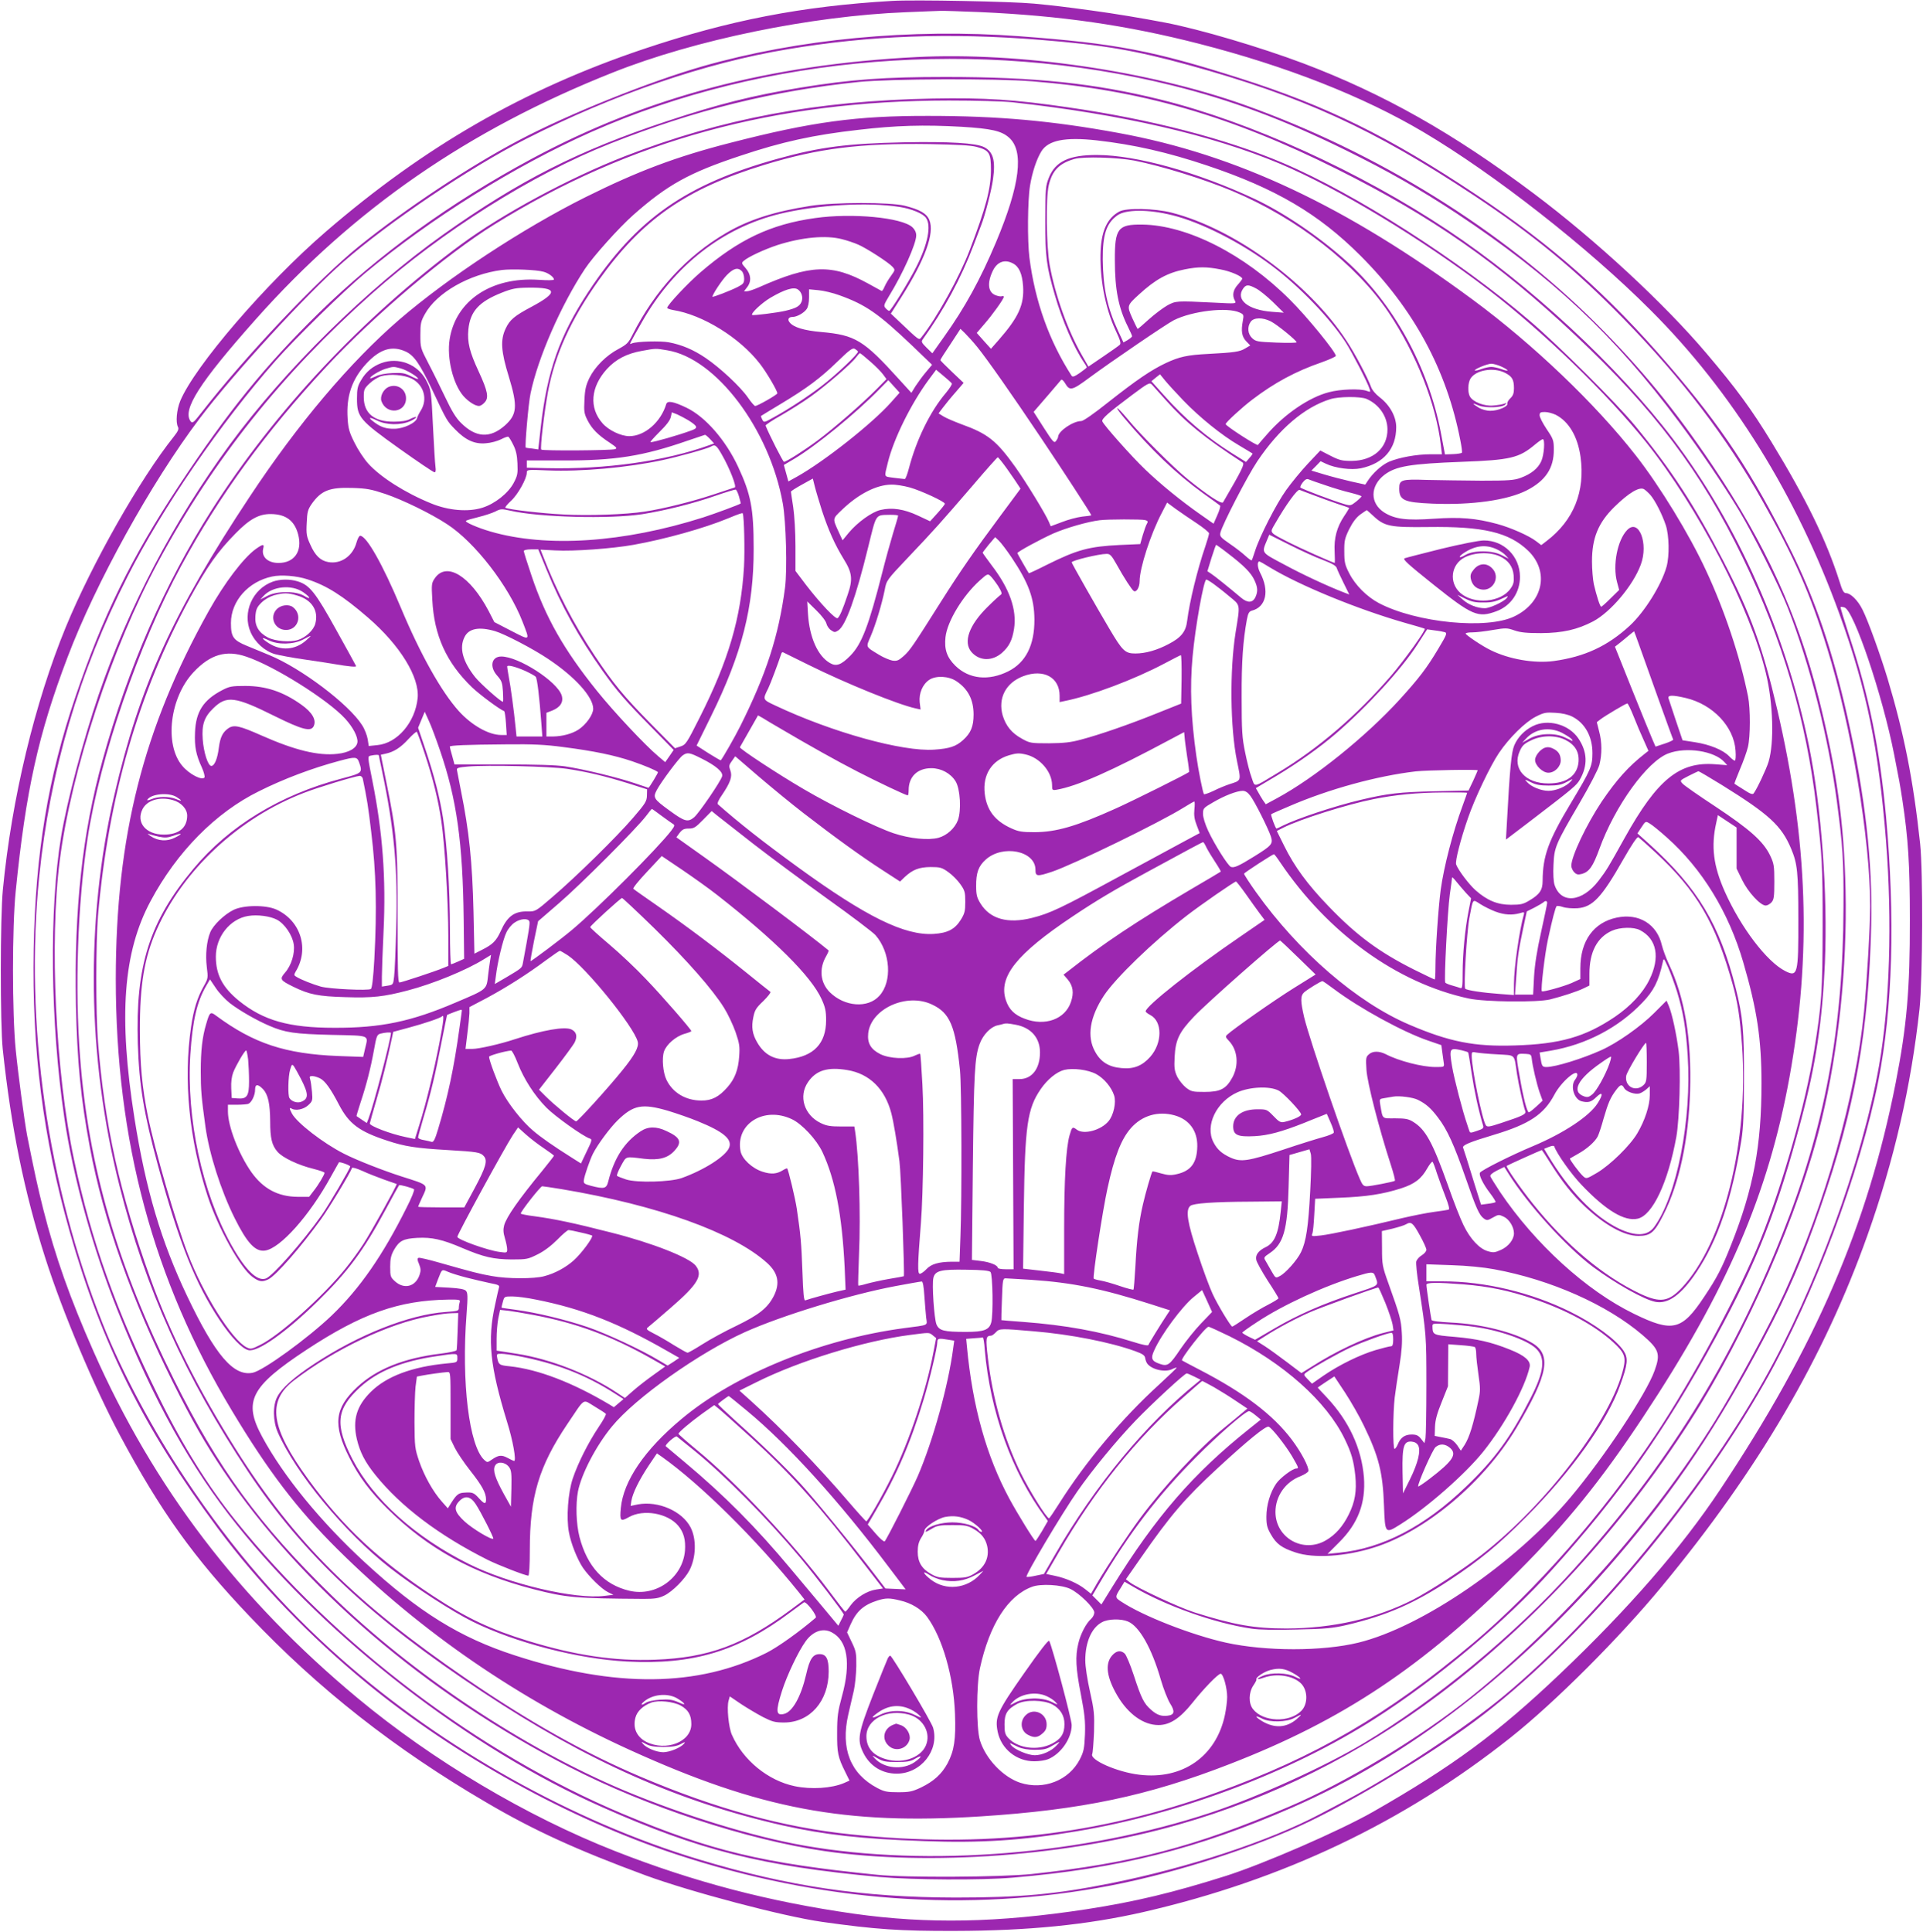 <?xml version="1.0" standalone="no"?>
<!DOCTYPE svg PUBLIC "-//W3C//DTD SVG 20010904//EN"
 "http://www.w3.org/TR/2001/REC-SVG-20010904/DTD/svg10.dtd">
<svg version="1.0" xmlns="http://www.w3.org/2000/svg"
 width="1274pt" height="1280pt" viewBox="0 0 1274 1280"
 preserveAspectRatio="xMidYMid meet">
<g transform="translate(0,1280) scale(0.1,-0.1)"
fill="#9c27b0" stroke="none">
<path d="M5910 12794 c-598 -35 -1079 -128 -1650 -320 -789 -266 -1446 -644
-2100 -1208 -400 -345 -871 -894 -966 -1123 -24 -60 -31 -141 -15 -172 7 -13
1 -28 -26 -62 -226 -283 -542 -840 -717 -1264 -205 -499 -359 -1137 -417
-1740 -18 -180 -18 -891 -1 -1055 55 -518 142 -947 282 -1385 114 -358 325
-858 495 -1176 269 -503 490 -811 857 -1197 459 -484 963 -880 1572 -1236 313
-184 596 -313 1053 -482 297 -109 913 -272 1169 -308 354 -50 517 -61 879 -60
486 1 878 40 1250 125 922 212 1724 593 2435 1158 291 231 718 658 1001 1001
639 772 1074 1517 1361 2325 177 498 289 988 345 1500 21 199 24 910 4 1095
-45 421 -107 732 -216 1095 -48 158 -130 386 -166 456 -30 61 -79 109 -109
109 -15 0 -25 17 -44 80 -85 267 -219 543 -449 920 -133 218 -233 355 -431
588 -279 330 -734 751 -1141 1057 -537 403 -999 664 -1530 865 -284 107 -685
226 -915 270 -151 29 -337 60 -485 80 -191 26 -242 32 -385 46 -148 14 -791
27 -940 18z m580 -74 c540 -24 974 -87 1454 -210 577 -148 1088 -349 1486
-585 471 -279 1090 -764 1505 -1180 540 -539 967 -1226 1252 -2015 178 -491
259 -886 308 -1500 42 -537 25 -1085 -46 -1490 -113 -638 -421 -1479 -766
-2090 -417 -738 -1103 -1571 -1713 -2081 -257 -215 -720 -521 -1055 -699 -55
-29 -131 -70 -170 -90 -338 -179 -878 -357 -1390 -459 -365 -73 -601 -94
-1025 -94 -613 1 -1107 74 -1697 252 -837 252 -1702 737 -2372 1329 -395 349
-719 724 -1028 1187 -222 332 -423 709 -551 1030 -369 926 -520 1993 -422
2970 71 696 262 1347 585 1985 231 455 616 1016 981 1430 134 152 450 461 594
581 436 363 990 709 1494 933 1153 512 2576 626 3851 310 391 -97 740 -227
1150 -429 282 -139 492 -259 735 -419 629 -417 1045 -807 1472 -1380 143 -191
293 -413 400 -590 91 -150 269 -506 323 -646 146 -375 268 -855 324 -1277 39
-293 46 -395 44 -703 -2 -811 -125 -1464 -408 -2175 -334 -841 -768 -1537
-1381 -2215 -392 -434 -914 -866 -1394 -1153 -259 -154 -694 -352 -1005 -456
-840 -279 -1874 -364 -2695 -220 -339 59 -798 200 -1193 365 -669 281 -1405
771 -1941 1294 -477 465 -751 840 -1044 1430 -374 751 -566 1410 -621 2130
-36 460 -17 1020 49 1453 82 540 340 1290 620 1807 255 470 561 889 962 1320
319 343 791 742 1112 942 898 558 1860 821 3011 822 184 0 357 -5 425 -12 724
-80 1318 -217 1770 -407 386 -163 939 -497 1380 -834 362 -277 787 -688 1046
-1012 344 -431 692 -1103 794 -1533 47 -197 55 -456 17 -583 -14 -47 -79 -185
-99 -210 -7 -9 -24 -3 -66 25 -32 20 -59 37 -61 39 -2 1 15 44 36 95 22 51 46
118 53 148 17 69 17 255 1 335 -53 264 -156 573 -279 836 -109 236 -306 559
-467 764 -264 338 -677 733 -1075 1027 -842 622 -1568 964 -2350 1107 -442 81
-798 113 -1260 113 -474 1 -771 -39 -1310 -178 -360 -92 -614 -188 -960 -360
-417 -208 -911 -533 -1235 -812 -325 -281 -670 -688 -990 -1172 -512 -773
-731 -1257 -898 -1980 -192 -830 -180 -1739 34 -2585 173 -685 436 -1268 852
-1895 364 -548 813 -971 1556 -1462 688 -456 1301 -728 1986 -883 278 -62 523
-90 938 -104 371 -14 647 4 1010 65 687 114 1422 392 1977 747 409 261 863
643 1169 982 449 496 751 925 1086 1540 275 503 412 853 569 1450 97 366 139
651 156 1032 19 466 -22 1029 -106 1443 -152 743 -473 1468 -901 2032 -365
481 -949 1022 -1493 1384 -579 386 -1309 718 -1901 864 -436 108 -832 150
-1424 150 -404 0 -627 -16 -964 -71 -315 -52 -533 -106 -886 -223 -582 -193
-975 -392 -1480 -751 -502 -357 -1045 -891 -1412 -1390 -374 -510 -669 -1072
-870 -1660 -103 -304 -208 -698 -248 -937 -80 -482 -72 -1233 21 -1863 58
-395 188 -864 352 -1275 241 -603 486 -1044 792 -1425 605 -756 1540 -1479
2415 -1867 649 -289 1062 -393 1845 -465 214 -19 675 -22 880 -4 705 60 1220
189 1852 465 768 335 1506 905 2153 1661 391 457 665 866 975 1455 155 293
252 518 371 862 230 662 319 1160 336 1869 10 418 -41 863 -158 1381 -99 439
-216 783 -379 1110 -252 505 -452 808 -805 1218 -405 471 -771 794 -1275 1130
-577 385 -991 589 -1570 773 -572 182 -817 229 -1456 277 -719 53 -1466 -18
-2102 -200 -354 -102 -884 -315 -1210 -487 -328 -172 -754 -455 -1063 -704
-269 -217 -754 -729 -1043 -1101 -53 -68 -61 -75 -73 -60 -57 76 57 255 433
678 649 730 1406 1253 2363 1633 544 217 1315 375 1941 400 107 4 211 9 230 9
19 1 136 -3 260 -8z m400 -184 c424 -34 631 -70 985 -167 752 -207 1223 -422
1893 -866 386 -256 674 -493 987 -814 390 -400 684 -786 923 -1211 211 -375
315 -612 427 -973 160 -514 285 -1262 285 -1710 0 -134 -22 -507 -41 -700 -54
-553 -257 -1270 -527 -1861 -97 -213 -317 -618 -460 -849 -408 -657 -1012
-1341 -1612 -1824 -340 -274 -832 -571 -1215 -734 -621 -264 -1034 -372 -1700
-444 -201 -21 -834 -25 -1025 -5 -760 77 -1098 158 -1685 404 -952 400 -1904
1121 -2564 1943 -184 229 -351 497 -510 820 -281 568 -447 1034 -561 1574
-122 575 -163 1444 -94 1981 76 593 345 1408 653 1979 364 674 817 1243 1411
1772 469 417 1067 794 1584 998 561 222 1075 349 1646 408 204 21 910 24 1150
4 717 -57 1311 -228 2020 -583 625 -312 1068 -621 1575 -1098 525 -493 835
-905 1111 -1475 265 -547 420 -1074 488 -1655 38 -329 41 -380 41 -790 -1
-434 -6 -510 -56 -820 -57 -354 -208 -886 -356 -1255 -141 -352 -449 -923
-697 -1295 -344 -517 -794 -1029 -1207 -1377 -565 -475 -1047 -756 -1699 -990
-790 -283 -1541 -369 -2425 -277 -443 46 -891 169 -1390 381 -372 158 -740
365 -1150 646 -743 509 -1143 907 -1531 1522 -250 397 -435 765 -566 1130
-205 569 -306 1025 -349 1575 -15 188 -14 657 0 830 68 787 267 1477 608 2105
116 212 183 308 304 431 93 95 155 129 234 128 99 -1 156 -44 180 -134 30
-112 -24 -190 -130 -190 -71 0 -115 41 -101 96 8 31 -2 30 -50 -4 -82 -60
-207 -224 -312 -412 -433 -776 -614 -1492 -615 -2435 0 -1074 248 -1996 770
-2863 239 -399 435 -655 698 -916 555 -551 1206 -998 1940 -1332 858 -390
1423 -497 2324 -439 665 43 1105 135 1649 347 748 290 1279 644 1908 1273 321
321 550 604 829 1025 554 836 829 1475 970 2250 148 817 123 1567 -81 2440
-98 418 -175 631 -358 985 -189 366 -344 604 -584 895 -124 151 -507 532 -697
694 -473 405 -1154 841 -1635 1046 -375 160 -876 290 -1425 369 -357 52 -549
64 -895 58 -766 -14 -1396 -132 -2040 -382 -367 -143 -813 -383 -1087 -586
-649 -480 -1231 -1100 -1651 -1759 -312 -490 -551 -1038 -722 -1655 -135 -486
-189 -986 -177 -1620 8 -378 32 -625 93 -950 89 -476 278 -1010 550 -1555 129
-258 213 -404 334 -585 513 -765 1343 -1476 2294 -1964 511 -263 1174 -481
1688 -556 698 -101 1618 -33 2348 176 616 175 1202 468 1720 858 639 482 1213
1107 1668 1816 375 585 722 1379 871 1998 112 463 169 1007 158 1517 -9 447
-59 798 -178 1275 -141 556 -351 1017 -703 1540 -251 373 -474 645 -775 945
-620 618 -1447 1132 -2329 1446 -633 225 -1489 350 -2169 316 -977 -50 -1786
-263 -2552 -675 -537 -289 -1012 -633 -1405 -1017 -360 -353 -606 -656 -932
-1150 -313 -474 -504 -864 -684 -1396 -182 -535 -265 -1037 -277 -1669 -12
-670 61 -1249 238 -1873 210 -742 495 -1312 981 -1967 272 -366 608 -715 988
-1028 587 -481 1342 -900 2045 -1132 960 -318 1941 -389 2880 -209 437 84 971
256 1320 425 331 160 798 443 1095 664 671 499 1444 1402 1923 2248 321 565
631 1390 752 2000 94 479 111 1075 50 1747 -42 452 -113 803 -246 1204 -32 99
-57 181 -55 184 3 2 14 1 26 -3 62 -20 252 -582 329 -975 34 -172 39 -200 55
-305 38 -252 49 -417 49 -790 1 -456 -20 -704 -94 -1080 -186 -946 -531 -1747
-1163 -2695 -255 -384 -608 -790 -1059 -1219 -414 -394 -714 -615 -1241 -916
-221 -126 -727 -346 -976 -425 -348 -110 -597 -170 -920 -220 -588 -90 -1053
-99 -1543 -30 -562 80 -1060 210 -1582 415 -588 231 -1208 600 -1705 1013
-787 655 -1351 1395 -1750 2297 -156 353 -253 626 -334 945 -38 152 -58 244
-106 485 -18 95 -59 400 -76 570 -24 240 -24 815 0 1050 67 667 150 1041 343
1549 186 492 555 1159 874 1581 224 297 705 822 953 1039 299 262 840 627
1208 814 584 297 1190 505 1738 596 540 91 1073 110 1670 62z m-520 -576 c196
-12 264 -27 314 -71 102 -89 74 -314 -85 -693 -104 -247 -206 -433 -342 -624
l-80 -113 -39 38 c-32 32 -36 39 -25 54 140 194 254 405 337 624 23 61 45 120
50 132 24 59 70 237 79 307 17 122 1 180 -59 211 -53 27 -228 38 -535 32 -372
-8 -553 -31 -830 -108 -612 -170 -939 -399 -1258 -884 -189 -288 -272 -523
-314 -891 l-17 -152 -40 6 c-23 2 -42 5 -43 6 -7 5 18 296 32 360 49 236 202
585 360 824 54 82 226 274 321 358 226 200 371 280 709 392 275 92 482 138
785 172 247 29 431 34 680 20z m895 -90 c247 -28 471 -79 733 -167 453 -152
737 -319 1015 -597 353 -353 572 -758 662 -1225 8 -40 13 -77 10 -81 -2 -3
-28 -8 -58 -9 l-54 -2 -27 143 c-83 438 -317 863 -631 1142 -186 166 -412 318
-605 409 -376 176 -781 289 -1040 290 -186 1 -278 -42 -321 -150 -22 -55 -23
-71 -24 -283 0 -243 7 -302 64 -497 48 -166 127 -349 193 -445 10 -14 18 -29
18 -32 0 -3 -21 -19 -46 -37 -37 -25 -48 -29 -55 -18 -148 230 -242 492 -279
782 -14 113 -12 378 4 477 15 90 43 174 75 227 46 74 157 96 366 73z m-796
-43 c86 -23 96 -40 96 -155 -1 -124 -34 -249 -140 -527 -67 -177 -218 -451
-320 -579 -17 -22 -12 -25 -147 103 l-56 53 68 107 c158 249 223 427 187 513
-18 44 -64 70 -164 95 -98 24 -463 24 -623 -1 -239 -37 -411 -92 -560 -180
-263 -154 -471 -381 -619 -673 -27 -55 -38 -65 -93 -95 -82 -43 -157 -119
-193 -192 -23 -48 -30 -76 -33 -146 -4 -77 -2 -91 21 -136 29 -56 68 -96 146
-147 46 -31 52 -37 36 -43 -23 -9 -481 -12 -489 -3 -9 8 20 250 44 381 47 251
153 483 338 743 287 402 577 604 1097 763 356 109 633 144 1095 137 180 -3
271 -8 309 -18z m1046 -91 c188 -38 459 -122 650 -202 427 -179 821 -486 1035
-805 183 -274 314 -606 346 -881 l7 -58 -76 0 c-92 0 -208 -21 -276 -50 -47
-21 -106 -74 -141 -128 l-15 -23 -95 21 c-52 12 -133 33 -179 47 l-83 25 31
31 30 31 36 -17 c61 -29 167 -43 230 -30 152 32 235 129 235 273 0 70 -43 147
-110 198 -27 21 -50 48 -57 69 -22 60 -103 215 -161 303 -247 381 -741 744
-1160 851 -113 29 -301 33 -347 7 -77 -42 -116 -123 -123 -254 -9 -177 29
-384 99 -533 32 -68 37 -87 27 -96 -7 -7 -57 -42 -110 -78 l-97 -66 -44 77
c-92 160 -177 397 -213 597 -22 125 -26 440 -6 527 23 98 69 146 171 175 60
17 287 10 396 -11z m-1556 -307 c78 -12 157 -44 176 -73 36 -50 12 -173 -62
-320 -51 -102 -171 -296 -182 -296 -4 0 -15 8 -24 18 -14 16 -12 22 24 82 91
148 179 345 179 400 0 20 -9 39 -25 54 -70 65 -400 96 -646 61 -293 -41 -506
-142 -758 -359 -85 -73 -221 -218 -221 -236 0 -4 17 -10 38 -14 197 -31 444
-184 577 -357 43 -55 115 -178 115 -195 0 -9 -131 -84 -147 -84 -5 0 -27 25
-48 56 -49 71 -184 197 -280 262 -81 55 -159 88 -245 104 -55 10 -209 6 -243
-7 -20 -8 -26 -21 68 145 212 371 533 622 915 714 247 59 576 78 789 45z
m1808 -55 c190 -47 456 -182 659 -335 182 -136 385 -347 490 -509 42 -66 146
-267 158 -308 7 -20 5 -21 -19 -12 -42 16 -175 12 -252 -9 -131 -34 -293 -145
-408 -278 -33 -37 -60 -69 -61 -71 -5 -9 -214 126 -214 138 0 11 109 111 175
161 148 113 289 189 463 249 50 18 92 37 92 42 0 25 -190 259 -305 373 -300
300 -679 493 -977 497 -162 2 -183 -25 -182 -237 0 -193 24 -314 85 -437 16
-32 29 -61 29 -66 0 -4 -13 -15 -29 -25 l-28 -16 -36 77 c-71 153 -99 284
-101 472 -1 165 23 239 95 292 55 41 206 42 366 2z m-2188 -159 c32 -8 80 -24
107 -36 57 -25 201 -118 227 -147 18 -20 18 -21 -11 -61 -16 -22 -35 -54 -42
-71 -7 -17 -15 -29 -19 -28 -3 2 -44 24 -91 50 -239 131 -382 126 -723 -26
-32 -14 -67 -26 -78 -26 l-20 0 20 26 c31 39 27 86 -9 127 -28 32 -29 35 -12
49 29 26 135 75 222 104 163 52 322 67 429 39z m1131 -160 c41 -21 62 -68 68
-151 8 -123 -30 -206 -161 -356 l-52 -59 -47 52 -47 53 48 56 c56 64 131 169
131 183 0 5 -6 7 -13 4 -7 -3 -27 1 -44 8 -49 21 -54 84 -13 166 29 55 77 72
130 44z m1375 -40 c67 -12 145 -46 145 -62 0 -3 -13 -21 -30 -40 -31 -35 -38
-70 -19 -105 11 -21 11 -21 -142 -13 -246 12 -249 12 -306 -19 -28 -16 -83
-57 -123 -93 -39 -36 -72 -64 -74 -62 -2 2 -18 35 -35 72 -36 81 -35 83 45
156 109 100 188 143 302 166 90 18 146 18 237 0z m-4483 -16 c33 -9 68 -36 68
-51 0 -6 -43 -6 -103 -2 -311 20 -547 -137 -588 -393 -20 -125 22 -297 91
-377 34 -38 78 -66 104 -66 8 0 25 10 36 23 30 31 22 74 -39 206 -60 129 -76
193 -68 278 12 120 70 184 222 244 68 27 94 32 175 33 194 2 200 -31 21 -127
-113 -60 -144 -86 -171 -144 -36 -75 -31 -151 21 -319 60 -197 55 -251 -27
-324 -98 -86 -192 -80 -290 18 -33 32 -62 80 -105 171 -33 69 -83 171 -112
226 -51 98 -52 102 -52 185 0 76 3 91 30 139 78 141 293 264 510 292 67 8 231
2 277 -12z m1312 5 c9 -8 16 -31 16 -50 0 -29 -5 -36 -42 -55 -46 -24 -168
-71 -168 -65 0 15 61 108 95 143 44 45 73 53 99 27z m3407 -115 c22 -11 73
-52 112 -90 l72 -71 -78 6 c-158 12 -243 80 -191 154 19 27 34 28 85 1z
m-3035 -7 c25 -17 36 -53 24 -82 -12 -29 -35 -42 -105 -59 -54 -13 -216 -33
-222 -28 -10 11 64 80 121 114 94 55 155 74 182 55z m274 -38 c176 -63 259
-121 485 -336 l130 -125 -41 -49 c-23 -27 -53 -69 -69 -93 l-27 -44 -81 89
c-236 261 -291 294 -516 314 -114 10 -183 31 -209 63 -17 20 -8 37 19 37 28 0
75 26 93 52 10 14 16 44 16 77 l0 54 63 -6 c34 -3 96 -18 137 -33z m2653 -115
c27 -12 28 -16 21 -54 -13 -69 -7 -105 22 -136 l27 -28 -34 -20 c-35 -22 -74
-27 -244 -36 -139 -7 -192 -19 -280 -60 -100 -47 -197 -114 -380 -258 -99 -79
-168 -127 -182 -127 -54 0 -152 -67 -153 -104 0 -6 -7 -19 -14 -28 -12 -16
-20 -7 -81 88 l-67 105 19 22 c11 12 50 58 88 102 37 44 71 84 75 88 4 5 16
-5 26 -22 31 -53 45 -50 162 37 145 107 509 355 558 380 123 62 356 89 437 51z
m207 -59 c40 -20 170 -126 170 -138 0 -4 -60 -5 -134 -2 -125 5 -136 7 -160
29 -30 28 -34 75 -10 109 20 29 80 30 134 2z m-1945 -170 c64 -79 225 -308
424 -605 137 -204 331 -502 331 -509 0 -2 -27 -6 -60 -9 -33 -4 -94 -20 -134
-36 l-75 -28 -12 29 c-22 52 -149 260 -222 363 -126 176 -182 221 -360 285
-45 17 -97 39 -115 50 l-34 21 28 37 c15 20 52 66 83 101 l55 64 -77 73 c-42
40 -77 75 -77 78 0 4 30 51 67 106 l66 101 29 -28 c16 -16 54 -57 83 -93z
m-791 -29 c7 -11 -144 -155 -244 -231 -89 -68 -217 -152 -312 -204 -66 -37
-67 -37 -78 -16 -6 12 -10 23 -8 24 2 2 62 38 133 81 171 103 260 169 375 281
76 74 98 90 112 83 9 -5 19 -13 22 -18z m-2997 0 c56 -26 92 -78 175 -251 100
-212 99 -209 153 -265 70 -72 130 -99 204 -92 32 2 76 14 100 26 23 12 45 20
49 17 4 -2 19 -26 32 -53 18 -35 26 -69 28 -123 3 -67 1 -81 -25 -130 -36 -68
-124 -138 -207 -164 -94 -30 -226 -19 -341 29 -172 70 -335 174 -416 264 -28
31 -68 92 -90 137 -34 67 -42 94 -46 160 -10 149 28 261 125 366 89 95 168
120 259 79z m1733 8 c323 -52 678 -522 766 -1014 22 -123 30 -440 15 -558 -42
-320 -124 -573 -297 -919 -35 -70 -115 -210 -129 -226 -1 -1 -38 20 -81 47
l-79 51 95 193 c206 418 284 724 283 1112 0 265 -18 359 -103 542 -83 178
-217 331 -341 391 -87 42 -127 49 -135 25 -36 -120 -143 -213 -245 -213 -55 0
-137 39 -177 85 -91 103 -79 241 29 360 60 65 131 102 231 120 93 17 91 17
168 4z m1346 -75 c35 -30 73 -69 85 -86 l22 -30 -64 -65 c-95 -96 -281 -258
-389 -339 -97 -72 -211 -144 -226 -144 -7 0 -101 186 -122 240 -2 4 46 36 105
69 59 34 148 90 196 125 102 73 270 218 299 259 11 15 22 27 25 27 3 0 34 -25
69 -56z m4183 -34 c53 -25 50 -35 -4 -15 -22 8 -51 14 -65 14 -14 0 -43 -6
-65 -14 -21 -8 -41 -12 -44 -10 -7 8 83 45 109 45 14 0 45 -9 69 -20z m-3643
-111 c3 -5 -15 -33 -39 -62 -104 -122 -196 -310 -246 -502 -10 -38 -22 -70
-27 -69 -5 0 -37 4 -71 8 -70 10 -66 -1 -41 101 38 156 152 387 270 548 l50
67 49 -41 c27 -22 52 -45 55 -50z m3664 71 c48 -24 60 -45 60 -103 0 -33 -6
-49 -24 -66 -14 -13 -22 -29 -20 -36 7 -18 -64 -48 -113 -47 -25 0 -57 9 -78
22 -45 28 -45 33 2 13 44 -18 156 -14 175 6 11 12 9 13 -7 6 -11 -4 -43 -10
-72 -12 -59 -6 -135 24 -155 60 -16 30 -13 92 5 120 37 56 152 75 227 37z
m-2130 -184 c108 -112 254 -230 367 -296 48 -29 89 -53 91 -55 2 -1 -7 -15
-20 -29 l-23 -27 -90 56 c-170 107 -314 229 -452 384 l-85 95 28 23 29 23 35
-43 c19 -23 73 -82 120 -131z m-1937 -12 c-122 -138 -443 -392 -624 -493 l-56
-31 -15 55 -15 54 71 42 c141 84 407 301 561 459 l60 61 37 -41 38 -42 -57
-64z m1822 13 c131 -147 256 -248 508 -412 14 -10 -6 -50 -130 -263 -9 -15
-99 44 -233 152 -95 77 -316 297 -399 399 -35 42 -66 75 -69 72 -3 -2 17 -30
44 -62 178 -212 346 -372 524 -501 58 -41 108 -78 113 -82 4 -4 -4 -32 -18
-63 l-25 -57 -87 61 c-126 88 -265 201 -367 299 -87 83 -273 292 -283 318 -7
16 41 58 196 174 107 80 117 85 132 70 8 -10 51 -56 94 -105z m1328 10 c83
-36 138 -115 139 -201 1 -125 -95 -209 -238 -210 -62 0 -80 4 -139 34 l-68 35
-82 -87 c-44 -47 -109 -126 -144 -175 -66 -92 -176 -308 -206 -403 -10 -30
-19 -58 -22 -62 -2 -4 -20 9 -41 28 -20 19 -68 56 -105 81 -61 42 -67 50 -62
73 14 56 177 372 245 474 144 214 312 358 483 411 56 18 199 19 240 2z m-4494
-141 c65 -41 68 -52 19 -69 -88 -32 -246 -77 -268 -77 -6 0 21 30 59 68 45 44
71 78 75 99 l7 31 36 -14 c19 -9 52 -26 72 -38z m5749 35 c86 -45 144 -143
163 -277 32 -230 -45 -422 -225 -559 l-35 -27 -34 26 c-48 37 -169 90 -257
114 -144 39 -246 47 -420 35 -181 -13 -258 -3 -329 41 -96 61 -95 176 1 250
76 57 169 73 513 86 321 12 378 25 484 114 24 20 47 36 52 36 16 0 9 -104 -10
-146 -22 -48 -66 -84 -136 -110 -43 -16 -78 -19 -260 -19 -115 1 -278 3 -361
5 -170 6 -184 1 -184 -57 0 -78 31 -92 220 -100 261 -11 498 23 625 88 125 64
180 148 179 270 0 61 -3 70 -47 135 -26 39 -47 80 -47 92 0 19 6 22 35 22 20
0 52 -9 73 -19z m-5604 -160 l27 -29 -33 -12 c-289 -105 -687 -161 -1075 -152
l-133 3 0 24 0 24 238 0 c345 -1 531 28 827 131 61 21 113 38 116 39 3 0 18
-12 33 -28z m78 -103 c51 -88 102 -218 85 -218 -1 0 -62 -20 -136 -45 -140
-47 -335 -96 -461 -115 -125 -19 -366 -28 -535 -19 -144 7 -368 33 -387 45 -4
2 13 23 38 46 45 41 104 147 104 186 0 20 4 21 138 15 224 -9 525 18 760 68
108 23 299 76 322 90 27 16 36 10 72 -53z m1890 -95 c30 -43 63 -90 72 -105
l17 -26 -129 -174 c-180 -242 -273 -377 -397 -573 -185 -293 -206 -324 -247
-361 -35 -31 -45 -35 -76 -31 -19 4 -58 20 -86 37 -95 58 -90 48 -57 126 34
80 73 211 92 304 12 65 13 66 154 215 176 185 218 233 425 473 90 106 167 192
170 192 4 0 32 -35 62 -77z m-1226 -278 c43 -130 85 -224 144 -320 56 -90 61
-134 26 -235 -34 -102 -54 -147 -67 -156 -14 -8 -113 96 -208 219 l-71 94 0
164 c0 93 -7 205 -15 259 -8 52 -15 98 -15 102 0 4 33 25 73 47 l72 40 13 -52
c7 -29 29 -101 48 -162z m3334 170 c52 -18 128 -41 168 -50 39 -10 72 -20 72
-24 0 -3 -16 -19 -36 -35 -34 -27 -38 -28 -78 -16 -75 22 -286 102 -291 110
-3 4 5 20 16 34 15 19 27 25 38 20 9 -4 59 -22 111 -39z m-2752 -15 c74 -21
232 -94 232 -108 0 -4 -22 -32 -49 -62 l-49 -54 -81 38 c-92 43 -171 55 -248
37 -58 -14 -151 -81 -210 -151 l-41 -50 -25 54 c-42 92 -43 87 21 148 109 105
229 166 327 167 28 1 83 -8 123 -19z m-3475 -43 c115 -39 300 -129 407 -199
185 -119 410 -410 502 -648 50 -129 54 -126 -75 -60 l-112 58 -38 74 c-123
233 -279 328 -356 217 -22 -32 -23 -40 -17 -144 12 -236 93 -415 263 -579 50
-48 182 -146 213 -158 4 -2 9 -38 12 -80 l5 -78 -36 0 c-84 0 -197 65 -282
159 -115 128 -254 375 -384 686 -120 286 -227 475 -269 475 -7 0 -17 -20 -24
-44 -24 -90 -104 -146 -188 -130 -51 9 -87 44 -118 115 -25 54 -28 70 -24 144
3 73 7 88 33 126 63 89 118 111 270 106 95 -3 125 -9 218 -40z m8382 -8 c32
-39 76 -125 101 -199 22 -67 25 -203 5 -275 -34 -121 -145 -299 -243 -390
-147 -136 -300 -207 -505 -235 -129 -17 -296 12 -417 72 -55 26 -166 101 -166
110 0 5 20 8 45 8 25 0 86 7 136 16 85 14 93 14 142 -3 40 -14 82 -18 177 -18
142 1 240 23 345 78 116 62 264 237 315 375 53 141 -13 310 -90 230 -65 -67
-97 -234 -67 -345 l14 -52 -56 -55 c-31 -31 -59 -56 -63 -56 -8 0 -31 73 -49
150 -6 30 -12 97 -12 150 0 156 42 257 149 362 94 92 164 134 195 117 9 -5 29
-23 44 -40z m-6039 -9 c7 -24 12 -45 11 -46 -7 -7 -167 -66 -247 -92 -528
-168 -1038 -202 -1410 -94 -86 25 -173 63 -163 71 4 4 42 15 83 25 41 10 92
27 112 37 34 18 42 18 100 5 191 -44 659 -56 873 -23 151 24 336 70 485 122
69 24 129 42 134 41 5 -1 15 -22 22 -46z m3814 6 c47 -18 117 -43 155 -56 39
-12 71 -24 73 -25 1 -1 -13 -26 -33 -55 -48 -72 -68 -145 -63 -236 2 -41 2
-74 1 -74 -10 0 -236 101 -304 136 -132 68 -128 62 -94 120 75 131 150 234
165 228 8 -3 53 -21 100 -38z m-782 -183 c45 -30 82 -60 82 -67 0 -7 -11 -46
-25 -87 -53 -155 -104 -365 -120 -492 -8 -71 -39 -111 -122 -154 -77 -41 -154
-63 -221 -63 -68 0 -85 16 -173 165 -82 138 -249 432 -249 439 0 12 180 56
232 56 22 0 32 -10 64 -67 52 -94 102 -170 115 -179 18 -11 39 25 39 65 0 87
74 315 147 453 l35 68 57 -42 c31 -22 93 -65 139 -95z m1172 47 c73 -68 112
-75 360 -72 367 5 536 -35 663 -156 143 -137 102 -342 -88 -435 -180 -90 -651
-44 -900 87 -79 42 -156 118 -196 197 -29 56 -33 74 -33 144 -1 71 3 88 32
148 24 47 46 77 74 98 23 16 42 29 43 29 1 0 21 -18 45 -40z m-4179 18 c9 -25
14 -247 8 -353 -20 -339 -102 -620 -294 -1000 -85 -169 -92 -180 -127 -191
l-36 -12 -159 161 c-182 185 -250 268 -374 454 -142 214 -251 425 -342 660
l-16 41 97 -5 c122 -7 379 12 519 37 208 37 468 110 623 174 80 33 99 39 101
34z m1029 -15 c0 -5 -15 -57 -34 -118 -18 -60 -50 -175 -70 -255 -91 -358
-137 -477 -212 -554 -61 -62 -94 -74 -136 -49 -80 46 -135 169 -145 323 l-5
85 60 -59 c35 -34 64 -72 67 -88 4 -16 18 -36 31 -44 22 -15 26 -15 48 -1 49
33 116 218 197 549 57 231 46 214 147 217 28 0 52 -2 52 -6z m1637 -29 c17 -5
20 -10 12 -23 -6 -9 -18 -43 -28 -76 l-17 -60 -135 -6 c-204 -10 -282 -31
-483 -131 -65 -33 -119 -58 -120 -56 -13 20 -76 130 -76 133 0 9 153 92 240
131 86 37 225 77 305 87 51 7 279 7 302 1z m1179 -265 c60 -23 86 -38 90 -53
4 -12 24 -56 45 -98 l38 -77 -42 16 c-103 40 -271 118 -394 185 -149 79 -145
73 -109 159 l15 36 136 -68 c75 -38 174 -83 221 -100z m-2064 17 c113 -169
150 -270 151 -411 1 -169 -57 -285 -173 -343 -130 -65 -259 -52 -350 36 -57
56 -75 109 -66 191 12 105 115 274 226 374 50 45 54 47 71 31 10 -9 33 -39 51
-66 23 -37 28 -52 19 -58 -7 -4 -47 -40 -88 -81 -122 -120 -163 -232 -108
-298 53 -62 139 -64 205 -5 46 42 66 82 78 157 20 126 -29 266 -148 421 -33
44 -60 82 -60 84 0 2 19 26 41 54 l42 49 24 -23 c14 -13 52 -63 85 -112z
m1436 25 c102 -78 151 -127 173 -176 22 -47 23 -74 7 -110 -18 -40 -52 -42
-95 -6 -78 66 -179 147 -201 161 l-23 15 27 88 c15 48 29 87 31 87 2 0 39 -26
81 -59z m-4518 -103 c98 -241 215 -452 375 -677 95 -133 148 -194 324 -373
l144 -147 -28 -41 -28 -40 -47 40 c-85 71 -295 295 -404 431 -220 273 -342
488 -435 766 -28 83 -51 156 -51 162 0 6 20 11 48 11 l48 0 54 -132z m4792 13
c199 -121 583 -278 893 -367 72 -20 132 -38 134 -40 9 -8 -133 -206 -222 -310
-227 -263 -480 -481 -747 -642 -174 -105 -154 -101 -178 -34 -12 31 -31 107
-43 167 -20 97 -23 140 -23 365 -1 238 9 375 35 517 8 41 15 52 33 57 94 24
118 131 54 252 -18 35 -20 74 -4 74 2 0 33 -17 68 -39z m-6374 -80 c126 -41
231 -107 400 -253 212 -183 342 -395 329 -533 -16 -161 -135 -300 -267 -312
l-57 -6 -7 45 c-4 25 -20 67 -37 93 -88 139 -403 377 -614 464 -41 17 -109 45
-150 62 -90 37 -105 59 -105 151 0 145 115 275 273 308 60 13 162 5 235 -19z
m6002 -30 c22 -16 70 -53 105 -83 74 -61 72 -46 41 -238 -40 -252 -36 -632 9
-852 28 -136 31 -128 -50 -154 -27 -9 -76 -29 -107 -45 -32 -15 -60 -24 -62
-21 -8 15 -36 153 -50 252 -36 252 -44 458 -25 660 17 192 74 510 91 510 4 0
26 -13 48 -29z m-4760 -313 c62 -18 252 -117 350 -183 178 -118 300 -253 300
-331 0 -39 -47 -105 -97 -138 -43 -28 -107 -45 -170 -46 l-43 0 0 78 0 79 39
15 c54 22 76 57 62 101 -31 93 -286 257 -400 257 -65 0 -80 -68 -27 -127 30
-34 34 -46 38 -105 2 -38 2 -68 0 -68 -15 0 -149 120 -184 163 -83 105 -107
195 -70 267 28 56 96 69 202 38z m6293 -7 c16 -6 10 -19 -45 -111 -77 -129
-128 -195 -256 -336 -225 -246 -564 -519 -812 -653 l-74 -40 -19 27 c-10 15
-24 39 -32 54 l-15 26 138 82 c146 88 286 188 392 279 209 180 435 427 540
590 l65 101 50 -7 c28 -3 58 -9 68 -12z m1285 -81 c17 -47 74 -206 126 -353
53 -148 98 -272 101 -277 2 -4 -23 -16 -56 -27 l-61 -20 -20 46 c-11 25 -72
174 -135 331 l-114 285 32 25 c17 14 46 37 63 52 17 14 32 26 32 25 1 -1 15
-40 32 -87z m-5498 -137 c246 -122 591 -262 707 -287 l32 -7 -6 48 c-6 59 19
119 64 149 45 29 128 25 180 -10 76 -51 113 -122 113 -220 0 -79 -18 -123 -69
-169 -47 -43 -90 -57 -191 -64 -210 -15 -678 115 -1053 292 -86 40 -85 39 -47
115 14 28 66 167 86 228 2 8 7 12 12 10 4 -2 82 -40 172 -85z m-3728 56 c183
-61 540 -285 655 -411 52 -57 85 -121 81 -156 -5 -39 -56 -69 -134 -77 -125
-14 -281 24 -502 122 -144 64 -181 72 -217 49 -39 -26 -56 -60 -65 -129 -9
-74 -29 -122 -50 -122 -22 0 -51 90 -57 177 -7 97 10 147 70 205 88 86 144 79
407 -52 182 -90 239 -105 258 -67 20 41 -9 92 -83 144 -120 85 -233 123 -370
123 -90 0 -105 -3 -153 -28 -125 -65 -175 -143 -180 -280 -4 -95 6 -147 46
-234 13 -29 20 -58 17 -64 -15 -23 -101 21 -147 76 -121 142 -83 455 75 622
110 117 215 148 349 102z m6196 -150 l-3 -161 -160 -64 c-181 -73 -379 -142
-505 -175 -66 -18 -112 -23 -210 -24 -120 0 -127 1 -179 30 -68 37 -107 85
-128 154 -33 115 21 218 137 261 134 50 240 -8 240 -130 l0 -42 33 7 c176 35
462 143 662 249 55 29 103 54 108 55 4 0 6 -71 5 -160z m-4347 55 c32 -15 63
-32 68 -38 10 -11 25 -138 37 -303 l7 -93 -86 0 -85 0 -7 68 c-9 93 -32 266
-45 331 -5 29 -10 58 -10 64 0 14 53 1 121 -29z m7688 -179 c178 -42 318 -189
329 -347 3 -39 1 -68 -5 -68 -5 0 -22 13 -37 29 -40 42 -129 78 -226 93 l-83
13 -44 130 c-24 72 -46 138 -49 148 -7 22 26 23 115 2z m-346 -122 c19 -49 49
-119 67 -158 l31 -70 -23 -18 c-109 -85 -188 -173 -287 -319 -101 -152 -201
-362 -201 -425 0 -12 9 -32 19 -42 17 -17 26 -18 53 -11 47 14 72 50 114 165
103 285 317 581 457 633 119 45 305 16 371 -57 l19 -21 -79 6 c-238 19 -384
-100 -600 -487 -110 -198 -119 -213 -172 -283 -110 -144 -250 -158 -293 -29
-7 21 -10 74 -7 132 5 117 12 135 174 412 66 113 122 221 130 251 18 70 18
150 -2 223 l-15 60 26 20 c29 22 166 104 176 104 4 1 23 -38 42 -86z m-7908
-225 c111 -324 151 -608 157 -1122 l3 -259 -40 -18 c-22 -10 -43 -18 -47 -18
-3 -1 -7 102 -7 227 -1 285 -18 551 -46 742 -21 135 -58 280 -115 450 l-50
148 22 53 22 53 28 -62 c16 -34 48 -121 73 -194z m7501 224 c85 -43 134 -132
134 -242 0 -86 -10 -110 -144 -333 -148 -247 -185 -348 -186 -513 0 -61 -19
-90 -87 -130 -41 -25 -58 -29 -123 -29 -88 0 -157 28 -234 96 -44 39 -115 133
-129 171 -8 21 30 169 79 309 45 131 148 346 204 429 69 102 174 205 244 241
55 28 68 30 131 26 44 -2 85 -12 111 -25z m-5246 -79 c188 -111 372 -214 510
-285 140 -72 322 -158 334 -158 3 0 6 16 6 35 0 89 58 145 150 145 66 0 128
-34 161 -87 31 -51 39 -193 15 -258 -21 -54 -72 -100 -128 -116 -68 -18 -190
-6 -298 30 -116 39 -406 181 -595 292 -168 98 -427 268 -423 278 2 3 29 52 62
109 l58 102 32 -18 c17 -11 69 -42 116 -69z m-2356 -167 c55 -166 89 -304 110
-447 23 -155 46 -535 46 -761 l0 -198 -34 -14 c-53 -22 -276 -96 -290 -96 -10
0 -12 91 -12 433 1 480 -5 556 -78 912 l-33 164 31 7 c54 11 100 40 151 96 28
30 53 52 56 49 4 -3 28 -69 53 -145z m5051 -20 c9 -54 14 -100 13 -101 -19
-15 -370 -190 -488 -243 -260 -117 -391 -155 -535 -156 -86 0 -108 4 -156 26
-108 49 -162 120 -175 229 -15 125 46 221 162 255 48 14 66 15 109 5 94 -21
174 -114 175 -202 0 -34 2 -36 28 -32 137 23 363 123 762 337 l85 45 3 -32 c1
-18 9 -77 17 -131z m-4133 64 c203 -26 337 -54 456 -94 82 -28 156 -59 171
-72 3 -3 -58 -104 -63 -104 -1 0 -42 14 -92 31 -111 38 -340 93 -459 111 -61
9 -194 13 -412 13 l-322 0 -15 56 c-9 30 -16 58 -16 62 0 8 107 13 377 15 172
2 257 -2 375 -18z m914 -75 c97 -48 147 -91 138 -119 -11 -36 -152 -242 -185
-271 -42 -35 -63 -29 -163 44 -106 77 -111 86 -85 136 30 56 147 213 172 230
31 22 46 19 123 -20z m-2136 20 c0 -3 9 -47 20 -98 82 -389 106 -652 95 -1047
-4 -146 -10 -290 -14 -320 -6 -54 -6 -55 -43 -61 l-38 -6 0 66 c0 36 5 171 11
299 17 354 -6 659 -74 999 -32 160 -32 162 -12 166 32 7 55 7 55 2z m2815
-384 c203 -157 387 -290 524 -378 l114 -74 31 30 c53 49 94 65 171 66 63 0 75
-3 117 -33 26 -18 62 -54 80 -80 30 -42 33 -54 33 -118 0 -61 -4 -77 -30 -119
-39 -62 -86 -87 -179 -93 -193 -12 -447 113 -901 443 -230 167 -391 294 -529
416 -6 5 5 30 27 61 56 83 70 123 56 162 -11 30 -10 37 10 64 l22 31 152 -131
c83 -71 219 -183 302 -247z m-2946 338 c24 -70 23 -71 -117 -108 -403 -106
-744 -313 -981 -598 -290 -347 -384 -642 -368 -1158 9 -276 40 -464 133 -805
141 -516 248 -784 408 -1025 79 -118 148 -190 192 -201 60 -15 249 118 458
323 201 197 304 336 450 607 47 88 88 161 90 163 5 5 88 -18 99 -27 5 -4 -17
-59 -49 -121 -158 -317 -310 -536 -495 -714 -159 -152 -456 -368 -526 -381
-126 -24 -246 116 -432 506 -173 363 -275 708 -350 1180 -107 677 -75 1101
107 1440 174 326 431 586 717 727 166 83 355 154 535 202 105 28 116 27 129
-10z m1376 -43 c135 -20 255 -49 406 -96 l126 -40 -1 -41 c-1 -38 -10 -53 -92
-148 -107 -125 -380 -393 -536 -526 -109 -94 -111 -95 -162 -94 -89 2 -135
-32 -179 -131 -29 -64 -53 -88 -123 -123 l-51 -26 -6 277 c-8 334 -29 534 -83
802 -13 69 -26 132 -27 140 -2 12 14 16 73 21 126 11 546 1 655 -15z m6035
-10 c0 -2 -14 -33 -30 -69 l-31 -65 -227 -5 c-227 -5 -312 -15 -484 -56 -175
-41 -426 -125 -520 -172 -21 -11 -39 -19 -41 -19 -7 0 -40 91 -35 95 2 3 56
26 119 53 263 114 583 201 839 231 75 8 410 14 410 7z m1617 -97 c314 -195
396 -270 460 -424 41 -98 47 -156 47 -465 1 -365 -4 -386 -87 -344 -122 62
-293 287 -400 526 -76 171 -92 300 -57 455 l11 52 62 -41 62 -41 0 -136 0
-136 37 -76 c39 -80 121 -169 156 -169 10 0 27 9 38 21 16 18 19 37 19 138 0
107 -3 120 -29 175 -45 92 -134 171 -360 321 -111 73 -209 141 -219 153 -19
21 -18 21 40 51 32 16 61 30 65 31 4 0 74 -41 155 -91z m-9003 39 c27 -130 36
-185 55 -348 33 -268 39 -508 21 -845 -7 -126 -15 -192 -23 -198 -18 -12 -274
0 -332 16 -55 16 -129 45 -160 64 -18 10 -18 14 -7 34 93 150 35 338 -126 412
-70 32 -218 31 -285 -2 -61 -30 -134 -100 -154 -148 -24 -58 -33 -149 -23
-230 9 -72 9 -76 -20 -127 -43 -76 -67 -154 -84 -269 -52 -354 -13 -749 110
-1124 70 -212 216 -475 297 -534 45 -33 65 -35 106 -15 52 27 214 213 345 394
56 77 197 311 208 343 2 6 32 -3 68 -19 36 -17 101 -42 145 -58 44 -15 81 -28
83 -29 5 -4 -170 -320 -221 -398 -29 -45 -82 -118 -118 -162 -148 -184 -438
-444 -565 -506 -58 -29 -63 -30 -91 -16 -97 50 -288 354 -388 617 -80 209
-219 689 -265 914 -38 187 -53 342 -53 571 -1 299 29 479 111 665 176 397 544
740 974 906 94 37 342 112 370 113 10 1 20 -8 22 -21z m5879 -110 c30 -39 119
-217 137 -271 15 -49 6 -59 -113 -133 -100 -62 -131 -76 -152 -68 -20 8 -110
151 -151 240 -20 43 -34 89 -34 111 0 37 3 40 67 77 77 45 156 75 195 76 19 0
34 -10 51 -32z m1437 19 c0 -2 -14 -41 -31 -88 -64 -173 -123 -401 -144 -553
-16 -122 -35 -397 -35 -518 0 -43 -2 -78 -5 -78 -3 0 -65 30 -138 66 -231 116
-381 227 -567 421 -137 142 -225 262 -292 398 l-49 99 43 22 c111 56 422 154
598 189 144 29 288 43 458 44 89 1 162 0 162 -2z m-8552 -27 c42 -26 41 -33
-3 -14 -44 18 -116 18 -161 -1 -19 -8 -32 -10 -28 -4 24 39 140 50 192 19z
m-24 -21 c56 -15 96 -59 96 -103 0 -81 -55 -126 -155 -126 -119 0 -186 81
-140 170 30 58 114 83 199 59z m6769 -61 c-4 -39 0 -67 15 -105 l20 -53 -86
-46 c-48 -26 -247 -133 -442 -239 -392 -213 -463 -247 -583 -277 -160 -40
-277 -8 -341 95 -24 39 -29 58 -29 115 -1 88 15 133 63 176 113 102 329 59
330 -66 0 -46 10 -47 110 -14 142 48 717 328 870 424 36 22 68 41 72 41 4 1 4
-23 1 -51z m-3531 -43 c34 -25 68 -49 76 -54 14 -8 12 -14 -11 -45 -91 -118
-482 -510 -657 -657 -70 -59 -272 -211 -275 -207 -2 2 9 62 23 134 l27 130
140 121 c143 123 512 493 575 576 19 26 37 47 39 47 2 0 30 -20 63 -45z m611
-188 c111 -86 331 -249 488 -362 157 -112 301 -221 319 -241 100 -114 112
-308 26 -402 -76 -85 -232 -73 -330 25 -61 62 -71 152 -24 235 12 21 20 39 17
41 -109 91 -597 457 -821 616 l-187 133 21 29 c18 23 29 29 61 29 34 0 45 7
95 58 l57 58 38 -31 c21 -16 129 -101 240 -188z m6050 44 c234 -208 409 -494
506 -826 92 -316 121 -509 121 -804 0 -412 -53 -695 -200 -1066 -62 -158 -95
-221 -180 -348 -148 -223 -209 -237 -465 -112 -315 153 -655 463 -887 807 -32
49 -61 95 -64 103 -4 9 10 22 43 39 l49 24 29 -46 c127 -203 380 -482 557
-615 149 -111 341 -219 416 -233 84 -16 172 48 272 198 142 212 234 485 297
875 13 84 17 174 17 403 1 323 -7 411 -54 600 -106 423 -251 665 -573 957
l-79 71 27 41 c27 41 27 41 55 24 16 -9 66 -50 113 -92z m-9990 5 c40 -8 57
-7 95 6 60 22 66 15 11 -12 -52 -27 -112 -23 -161 10 -18 12 -24 19 -13 14 11
-4 42 -12 68 -18z m9913 -103 c275 -254 400 -467 513 -875 33 -118 49 -221 62
-405 45 -637 -121 -1308 -398 -1605 -89 -94 -143 -102 -275 -41 -245 116 -492
322 -713 598 -84 105 -180 243 -173 250 4 4 228 105 233 105 1 0 29 -42 60
-92 78 -123 140 -201 224 -281 133 -125 263 -197 356 -196 81 0 106 22 167
144 104 206 165 492 175 815 10 348 -34 617 -142 845 -18 39 -38 94 -45 122
-32 140 -153 214 -299 183 -153 -32 -241 -154 -241 -335 l0 -72 -57 -26 c-52
-23 -192 -62 -198 -55 -9 10 20 250 40 342 29 135 50 215 58 222 3 3 22 1 42
-6 21 -7 63 -10 95 -8 101 7 161 71 304 323 56 98 92 152 100 148 6 -4 57 -49
112 -100z m-2973 31 c10 -20 36 -63 58 -96 22 -33 38 -62 37 -63 -2 -2 -91
-55 -199 -118 -363 -214 -579 -358 -818 -546 l-25 -19 27 -31 c36 -43 43 -89
22 -150 -38 -114 -172 -163 -306 -111 -68 25 -105 62 -125 123 -51 154 70 306
441 554 158 106 283 180 495 295 276 150 365 198 371 198 3 0 13 -16 22 -36z
m487 -96 c318 -471 774 -801 1250 -904 107 -23 453 -27 540 -6 83 21 181 53
223 74 l37 18 0 78 c0 144 51 241 149 285 54 24 145 26 186 4 112 -58 135
-182 62 -329 -43 -88 -125 -175 -229 -246 -196 -132 -361 -180 -662 -189 -268
-9 -434 24 -700 138 -348 149 -731 480 -1015 878 -45 63 -80 118 -79 122 3 8
188 128 198 129 3 0 21 -23 40 -52z m-3730 -217 c382 -299 624 -539 693 -691
24 -53 30 -78 30 -140 0 -153 -82 -240 -244 -257 -95 -10 -165 27 -213 111
-32 55 -39 102 -25 167 9 46 19 62 67 107 30 30 51 57 46 60 -6 4 -77 61 -160
128 -192 155 -389 303 -584 439 -85 59 -159 111 -164 116 -5 4 36 55 90 112
l98 105 135 -91 c75 -51 179 -125 231 -166z m4960 15 l36 -38 -17 -87 c-23
-116 -39 -282 -39 -409 0 -86 -2 -103 -14 -99 -8 3 -33 11 -55 17 -22 6 -43
15 -46 19 -9 15 15 474 30 584 8 56 15 107 15 112 0 6 12 -6 27 -25 15 -19 44
-52 63 -74z m-1457 -9 c31 -45 73 -102 91 -127 l34 -45 -160 -110 c-318 -217
-628 -462 -628 -496 0 -5 13 -15 30 -24 82 -42 82 -185 0 -278 -53 -59 -109
-82 -190 -74 -84 7 -138 41 -175 109 -56 100 -35 229 59 372 78 117 323 354
547 528 89 69 318 228 328 227 3 0 32 -37 64 -82z m-3917 -229 c218 -214 385
-404 461 -526 25 -40 59 -112 76 -160 26 -76 29 -96 24 -163 -6 -87 -29 -148
-78 -203 -56 -64 -104 -89 -173 -88 -103 0 -190 52 -231 138 -23 48 -31 142
-16 187 16 47 79 101 136 117 25 7 45 15 45 18 0 10 -193 233 -302 346 -62 66
-170 168 -241 228 -70 59 -127 111 -127 115 1 10 202 193 211 193 4 0 101 -91
215 -202z m5571 112 c59 -22 110 -25 161 -11 29 9 32 8 28 -7 -29 -99 -66
-354 -66 -461 l0 -74 -92 7 c-113 8 -220 24 -231 35 -11 11 10 375 28 471 25
131 19 123 73 89 25 -16 70 -38 99 -49z m343 57 c0 -6 -18 -93 -40 -192 -28
-125 -42 -216 -47 -297 l-6 -118 -60 0 -60 0 8 113 c8 129 15 181 47 330 l23
108 50 25 c27 14 54 30 60 35 13 13 25 11 25 -4z m-8415 -111 c51 -27 102
-102 111 -163 9 -59 -16 -141 -58 -188 -37 -43 -32 -50 55 -93 106 -52 166
-64 346 -69 178 -6 255 3 411 44 169 44 391 135 509 209 l44 27 -7 -44 c-4
-24 -9 -64 -12 -89 -11 -99 -4 -93 -216 -183 -294 -126 -496 -168 -802 -167
-302 0 -470 48 -632 178 -109 89 -154 173 -154 294 0 131 93 249 214 269 62
10 146 -1 191 -25z m1672 -11 c5 -14 -4 -68 -43 -277 -6 -32 -8 -33 -107 -92
l-79 -46 7 52 c11 93 47 242 69 288 11 25 36 55 55 67 39 27 89 30 98 8z
m5095 -241 l114 -111 -146 -91 c-130 -81 -402 -272 -440 -308 -12 -12 -11 -17
12 -41 58 -61 67 -161 22 -243 -41 -75 -79 -95 -184 -95 -78 0 -88 2 -122 28
-20 16 -47 49 -59 73 -18 39 -21 58 -17 132 6 113 30 163 128 266 85 90 559
508 571 504 4 -2 59 -53 121 -114z m-4840 16 c120 -80 438 -473 463 -572 9
-35 -20 -89 -102 -190 -89 -111 -295 -338 -306 -338 -12 0 -145 109 -201 165
l-45 45 110 141 c60 77 116 154 125 170 21 42 14 71 -20 88 -45 21 -189 -4
-376 -65 -93 -31 -237 -64 -281 -64 l-45 0 12 98 c7 53 13 115 14 138 l0 41
118 62 c129 70 264 155 390 249 46 34 87 62 91 62 4 0 28 -14 53 -30z m7348
-239 c41 -135 59 -242 71 -424 28 -424 -72 -933 -223 -1138 -44 -59 -121 -62
-232 -10 -164 79 -331 252 -474 492 l-22 37 32 13 c20 8 33 9 35 3 16 -47 112
-183 182 -256 160 -168 283 -242 370 -223 99 21 202 240 257 543 21 120 30
443 15 568 -14 111 -43 246 -65 299 l-15 35 -83 -83 c-89 -89 -245 -199 -351
-246 -125 -56 -299 -110 -360 -111 -29 0 -32 4 -41 60 l-6 36 72 12 c236 40
451 153 609 319 75 78 107 141 135 268 6 29 7 28 35 -34 16 -35 42 -107 59
-160z m-9588 -77 c63 -49 180 -116 263 -151 104 -45 167 -54 413 -60 262 -6
242 2 220 -94 l-12 -52 -166 6 c-350 14 -559 83 -808 267 -38 29 -43 25 -66
-55 -26 -86 -36 -177 -36 -313 0 -123 4 -171 31 -367 25 -180 102 -422 193
-605 83 -167 138 -226 203 -216 100 15 293 231 433 486 29 52 54 97 55 98 6 6
75 -19 75 -27 0 -13 -141 -254 -188 -321 -127 -180 -324 -403 -370 -421 -58
-22 -137 56 -232 227 -191 345 -296 834 -269 1259 15 223 43 346 105 453 l25
43 39 -58 c21 -32 63 -76 92 -99z m7319 90 c167 -125 456 -283 621 -339 l87
-30 6 -45 c3 -25 8 -57 10 -72 4 -28 4 -28 -55 -28 -87 0 -243 40 -329 85 -44
22 -87 22 -112 -1 -20 -17 -21 -26 -16 -104 6 -86 81 -380 160 -624 19 -58 32
-108 28 -110 -12 -7 -160 -36 -186 -36 -21 0 -29 8 -46 48 -78 178 -331 914
-369 1072 -25 108 -25 142 0 165 20 18 110 74 121 74 3 1 39 -24 80 -55z
m-2666 -100 c118 -55 155 -142 185 -436 11 -109 13 -846 3 -1101 l-6 -167 -51
0 c-88 -1 -136 -15 -168 -49 -16 -17 -36 -31 -44 -31 -16 0 -15 59 7 335 16
201 22 706 10 919 -6 109 -12 201 -15 203 -2 3 -18 -3 -35 -11 -50 -26 -166
-21 -228 9 -64 32 -88 73 -81 139 19 163 256 270 423 190z m-3115 -39 c0 -2
-7 -55 -16 -117 -36 -262 -77 -456 -142 -671 -20 -67 -30 -86 -42 -83 -8 3
-32 8 -52 12 -21 3 -38 11 -38 17 0 5 15 62 34 126 51 169 80 293 120 500 20
101 37 185 38 186 7 4 84 34 91 34 4 1 7 -1 7 -4z m-150 -221 c-37 -189 -87
-393 -130 -531 l-31 -100 -62 13 c-101 21 -237 73 -237 90 0 3 20 74 44 157
39 131 71 262 103 411 l8 39 100 27 c105 28 214 65 224 76 15 15 10 -33 -19
-182z m3820 126 c101 -19 160 -87 160 -183 0 -108 -53 -177 -136 -177 l-45 0
3 -630 3 -630 -52 0 c-29 0 -53 4 -53 10 0 17 -53 38 -113 45 l-58 7 6 607 c7
632 12 736 46 826 22 59 72 111 117 121 15 3 32 7 37 9 18 6 31 5 85 -5z
m-4140 -54 c0 -40 -116 -483 -149 -569 l-11 -28 -33 22 c-17 12 -33 23 -35 24
-1 1 11 42 27 91 39 117 67 227 89 349 16 90 20 100 42 106 29 8 70 11 70 5z
m8320 -196 c0 -120 -2 -131 -22 -150 -53 -49 -127 -8 -114 63 6 30 119 217
131 217 3 0 5 -58 5 -130z m-1227 81 c21 -5 41 -11 43 -14 3 -2 13 -65 24
-140 17 -113 44 -239 75 -343 6 -19 0 -24 -40 -37 -43 -15 -46 -15 -51 1 -3 9
-10 28 -14 42 -29 83 -86 301 -100 384 -20 120 -17 125 63 107z m-8039 -62 c3
-34 6 -99 6 -144 0 -98 -14 -118 -77 -113 l-38 3 -3 64 c-2 42 3 78 13 105 19
48 76 146 86 146 3 0 9 -28 13 -61z m1786 -24 c41 -105 111 -214 190 -294 56
-57 245 -192 288 -205 16 -5 14 -13 -21 -85 l-38 -80 -57 36 c-127 80 -210
138 -261 182 -71 60 -164 177 -207 262 -31 63 -84 205 -84 227 0 8 106 38 146
41 6 1 26 -37 44 -84z m6490 59 c124 -8 110 7 130 -129 11 -71 43 -216 55
-247 8 -20 -17 -32 -160 -79 -79 -26 -91 -28 -101 -15 -24 34 -94 375 -94 462
0 24 3 26 31 20 16 -3 79 -9 139 -12z m228 -29 c5 -49 32 -164 52 -223 l20
-55 -42 -39 c-23 -21 -45 -38 -49 -38 -12 0 -37 95 -62 243 -27 152 -28 147
43 144 31 -2 35 -5 38 -32z m516 -29 c-26 -76 -88 -188 -117 -209 -21 -17 -32
-19 -53 -11 -85 30 -42 115 113 222 32 23 61 41 65 41 4 1 0 -19 -8 -43z
m-8672 -101 c54 -105 54 -136 2 -156 -26 -9 -61 2 -76 25 -12 17 -9 145 4 188
11 37 13 39 26 22 7 -11 27 -46 44 -79z m3621 55 c147 -24 250 -125 292 -286
15 -58 36 -183 54 -319 10 -71 35 -754 29 -761 -2 -1 -46 -10 -98 -18 -52 -9
-119 -24 -148 -32 -29 -9 -55 -14 -56 -12 -2 1 1 95 5 208 12 264 -1 651 -26
815 l-5 31 -88 0 c-71 0 -96 4 -135 23 -110 53 -148 178 -84 271 53 78 130
102 260 80z m1650 -27 c52 -29 100 -86 118 -141 15 -46 -3 -131 -37 -171 -50
-60 -164 -91 -210 -56 -29 22 -32 19 -48 -37 -24 -83 -36 -297 -36 -621 l0
-299 -22 5 c-13 3 -74 11 -137 18 l-113 13 5 410 c7 537 23 651 112 780 44 64
105 114 156 127 58 14 158 1 212 -28z m3187 -5 c0 -7 -7 -22 -15 -32 -33 -43
-6 -130 43 -143 44 -11 63 -6 98 28 42 41 47 19 9 -40 -53 -86 -226 -200 -431
-286 -139 -58 -339 -158 -349 -175 -9 -15 20 -75 66 -135 23 -30 40 -58 37
-60 -2 -3 -25 -8 -50 -11 l-46 -6 -42 133 c-47 154 -71 229 -77 245 -6 16 44
37 201 84 237 71 334 135 404 267 45 85 153 178 152 131z m-8330 -23 c34 -17
71 -69 126 -175 66 -126 133 -177 320 -238 114 -38 190 -50 399 -62 200 -12
217 -15 240 -40 27 -30 14 -74 -61 -214 l-68 -126 -153 0 c-84 0 -153 2 -153
4 0 2 11 28 25 58 43 92 50 84 -135 143 -124 40 -298 108 -382 151 -136 69
-311 204 -344 266 -17 32 -18 42 -3 33 27 -17 81 -6 111 22 28 26 30 31 25 88
-3 33 -8 70 -12 83 -6 18 -4 22 14 22 12 0 35 -7 51 -15z m-377 -72 c33 -36
46 -95 47 -213 0 -112 11 -158 48 -201 32 -39 140 -90 240 -114 39 -10 72 -21
72 -26 0 -12 -40 -80 -73 -121 l-29 -38 -76 0 c-130 1 -228 53 -307 164 -84
120 -155 303 -155 402 l0 44 59 0 c33 0 67 3 76 6 22 9 45 57 45 94 0 38 18
39 53 3z m9017 8 c12 -24 72 -45 102 -36 13 4 33 17 46 28 l22 20 0 -59 c0
-69 -33 -169 -82 -252 -47 -81 -179 -210 -266 -262 -71 -42 -73 -42 -93 -24
-25 22 -93 114 -88 118 2 1 27 15 54 31 58 32 111 79 130 115 7 14 25 67 39
119 30 103 45 139 83 189 28 37 38 40 53 13z m-2289 -17 c32 -16 149 -140 149
-158 0 -13 -55 -37 -112 -50 -24 -5 -35 1 -71 39 -43 44 -45 45 -106 45 -99 0
-160 -42 -161 -112 0 -59 28 -72 143 -66 90 5 178 29 325 87 28 12 75 30 102
41 l50 20 25 -57 c14 -31 24 -62 21 -68 -2 -6 -35 -20 -73 -30 -37 -10 -156
-47 -263 -83 -231 -76 -277 -83 -346 -53 -59 27 -90 54 -115 103 -57 111 20
269 160 331 82 36 212 42 272 11z m924 -62 c54 -27 86 -56 132 -117 61 -79
107 -182 183 -400 70 -202 90 -247 121 -269 20 -14 25 -13 60 7 36 20 39 21
72 5 36 -17 67 -68 67 -110 0 -41 -37 -88 -87 -110 -40 -18 -51 -19 -87 -8
-55 16 -116 81 -160 172 -20 40 -68 162 -106 272 -100 279 -146 363 -228 413
-30 19 -52 23 -119 23 -91 0 -81 -9 -99 92 -6 36 -5 37 28 42 18 3 44 8 58 10
41 7 133 -5 165 -22z m-4969 -72 c56 -17 146 -48 199 -70 167 -68 227 -118
206 -173 -22 -58 -167 -150 -316 -203 -75 -26 -296 -32 -367 -9 -29 10 -56 20
-60 24 -4 3 8 33 26 66 37 66 25 63 153 47 97 -11 156 4 200 52 54 58 42 89
-52 132 -67 32 -122 31 -171 -2 -107 -71 -175 -177 -214 -331 -12 -49 -26 -53
-115 -30 -44 12 -50 16 -47 38 4 30 40 134 60 174 30 60 112 171 164 222 105
102 162 113 334 63z m821 -56 c67 -32 162 -134 201 -216 85 -181 131 -419 148
-768 l6 -145 -58 -13 c-55 -13 -181 -48 -209 -58 -9 -4 -14 43 -19 193 -7 188
-11 236 -37 413 -10 68 -56 260 -64 268 -2 2 -14 -3 -27 -11 -41 -26 -78 -29
-135 -11 -70 22 -137 85 -147 137 -34 181 157 299 341 211z m2534 26 c98 -27
153 -103 151 -206 -2 -109 -42 -163 -137 -184 -38 -9 -59 -7 -102 5 -30 9 -56
15 -58 13 -7 -8 -46 -143 -63 -218 -27 -115 -41 -236 -50 -412 -5 -81 -10
-150 -13 -153 -3 -2 -43 8 -90 24 -46 16 -103 32 -126 36 -24 4 -45 10 -47 13
-8 14 59 452 91 597 46 212 91 327 155 400 74 84 180 115 289 85z m-4178 -218
c37 -25 67 -47 67 -50 0 -2 -35 -47 -77 -99 -158 -192 -238 -307 -253 -362 -7
-27 -6 -49 5 -85 8 -27 15 -60 15 -74 0 -23 -2 -24 -52 -17 -80 11 -278 82
-278 100 0 17 312 589 367 673 l35 52 51 -46 c29 -26 82 -67 120 -92z m5077
-287 c-12 -232 -27 -333 -61 -402 -25 -52 -102 -139 -140 -158 -28 -15 -28
-15 -55 32 -15 27 -33 58 -40 70 -13 20 -11 24 28 50 91 61 118 153 125 439
l6 211 66 19 66 19 9 -30 c5 -17 3 -123 -4 -250z m840 120 c13 -38 38 -107 56
-153 22 -57 29 -84 21 -87 -7 -2 -50 -9 -97 -15 -47 -6 -141 -25 -210 -41
-240 -58 -475 -108 -539 -115 -61 -7 -64 -6 -57 12 5 10 10 67 13 125 l6 106
163 7 c177 7 283 23 406 62 90 29 135 63 175 135 15 26 31 45 34 41 4 -4 17
-38 29 -77z m-5800 -104 c633 -106 1138 -287 1362 -489 74 -67 87 -135 44
-220 -41 -79 -98 -124 -246 -196 -74 -35 -175 -90 -225 -122 -49 -31 -94 -57
-100 -57 -5 0 -46 23 -90 50 -44 28 -105 63 -135 78 -45 23 -51 29 -39 39 8 6
77 65 153 131 180 156 215 215 165 279 -43 54 -289 151 -559 219 -254 65 -375
90 -507 108 -51 6 -93 15 -93 18 0 15 131 181 142 181 7 0 65 -9 128 -19z
m4765 -148 c-15 -147 -41 -209 -101 -237 -47 -23 -68 -51 -61 -84 3 -16 38
-78 76 -138 39 -59 71 -112 71 -116 0 -4 -30 -23 -67 -42 -38 -19 -105 -59
-151 -90 -46 -31 -85 -56 -88 -56 -10 0 -98 146 -130 216 -19 40 -64 161 -99
268 -69 207 -82 289 -49 316 20 17 152 27 402 28 l204 2 -7 -67z m921 -157
c24 -43 44 -87 44 -97 0 -10 -14 -26 -30 -36 -17 -10 -33 -28 -37 -41 -3 -13
4 -87 17 -165 49 -318 50 -325 50 -653 0 -177 -3 -336 -6 -354 l-7 -32 -22 28
c-18 23 -31 29 -63 29 -45 0 -74 -20 -92 -66 -7 -16 -16 -29 -21 -29 -12 0
-11 237 1 340 6 47 20 143 32 215 15 92 19 154 15 215 -5 87 -13 115 -88 325
-41 114 -43 126 -43 234 l-1 114 70 16 c39 10 79 22 90 29 34 20 46 10 91 -72z
m-5560 18 c38 -8 72 -18 76 -20 13 -8 -71 -121 -122 -166 -53 -47 -125 -86
-195 -104 -66 -18 -242 -18 -346 1 -85 15 -124 25 -349 89 -69 20 -130 34
-137 32 -9 -4 -9 -14 3 -41 12 -30 13 -44 4 -71 -26 -79 -101 -99 -162 -45
-31 28 -33 33 -33 98 0 53 6 77 25 111 35 61 62 75 155 80 96 5 165 -10 300
-68 139 -59 204 -74 325 -75 100 0 108 2 172 34 43 21 90 57 130 97 34 35 68
64 75 64 6 0 42 -7 79 -16z m6053 -244 c375 -69 748 -235 983 -436 110 -95
120 -124 80 -235 -53 -151 -335 -576 -556 -839 -367 -437 -986 -861 -1407
-964 -238 -58 -612 -58 -877 0 -228 51 -551 177 -694 272 -42 27 -42 30 -3 91
l25 41 53 -31 c217 -128 542 -244 788 -280 53 -8 156 -10 302 -6 190 4 237 9
329 30 266 63 449 143 683 298 198 131 322 233 506 418 299 300 536 631 623
874 50 137 54 178 23 226 -50 75 -193 180 -353 259 -260 129 -567 202 -845
202 l-109 0 0 56 0 57 168 -6 c103 -3 211 -14 281 -27z m-6809 -55 c47 -12
116 -28 153 -36 62 -12 68 -15 62 -33 -3 -12 -15 -61 -25 -111 -52 -234 -34
-406 79 -775 39 -124 63 -260 47 -260 -3 0 -23 9 -43 20 -41 22 -61 19 -106
-12 -27 -19 -29 -19 -48 -2 -101 91 -153 515 -118 968 9 119 8 141 -5 154 -10
10 -44 16 -109 20 l-94 5 19 51 c27 69 24 67 66 49 20 -9 75 -26 122 -38z
m3472 37 c15 -15 19 -286 5 -334 -13 -50 -49 -63 -167 -63 -147 0 -178 8 -196
50 -15 38 -31 267 -20 309 12 47 51 56 218 53 105 -1 151 -6 160 -15z m2547
-24 c26 -70 36 -61 -133 -117 -213 -70 -377 -142 -531 -232 l-130 -76 -42 20
c-24 12 -43 24 -43 27 0 3 44 35 98 70 172 114 446 240 662 305 96 29 109 30
119 3z m-2277 -28 c271 -18 472 -59 791 -161 l128 -41 -18 -27 c-42 -63 -122
-193 -125 -203 -2 -6 -38 1 -98 20 -221 70 -452 112 -730 133 -80 6 -145 11
-146 12 -1 1 1 64 4 140 4 123 6 137 23 137 9 0 86 -5 171 -10z m-708 -107 c4
-54 9 -119 12 -145 7 -53 22 -46 -146 -68 -550 -73 -1122 -306 -1475 -602
-245 -204 -385 -411 -402 -590 -8 -86 -3 -92 54 -60 96 54 256 26 326 -57 37
-44 50 -95 45 -165 -15 -180 -192 -308 -369 -266 -168 40 -279 160 -330 357
-22 86 -26 216 -10 301 23 116 120 303 225 430 154 189 578 489 882 626 243
109 699 249 999 305 81 15 158 29 171 30 8 1 14 -33 18 -96z m3572 77 c170
-14 299 -41 463 -96 219 -74 405 -175 528 -287 75 -69 86 -97 68 -174 -78
-334 -507 -899 -940 -1236 -125 -98 -339 -237 -453 -296 -246 -125 -530 -190
-839 -191 -212 0 -345 23 -608 106 -104 33 -383 163 -433 202 l-23 18 97 139
c197 284 294 397 513 599 195 180 317 280 336 273 22 -9 111 -122 155 -196 44
-76 46 -81 28 -81 -24 0 -107 -62 -133 -100 -40 -58 -65 -143 -65 -219 0 -55
5 -75 30 -118 36 -63 71 -89 162 -119 120 -41 329 -28 520 32 343 107 730 433
945 794 212 357 235 486 100 564 -119 70 -336 124 -535 133 -76 4 -125 10
-128 17 -4 13 -34 214 -34 233 0 16 67 17 246 3z m-518 -123 c23 -57 44 -121
48 -143 l6 -39 -72 -18 c-123 -32 -312 -121 -471 -223 l-67 -42 -95 72 c-53
40 -119 88 -147 106 l-52 33 54 34 c82 53 204 118 298 159 70 31 430 162 451
163 3 1 24 -46 47 -102z m-1222 -137 c-41 -43 -101 -118 -135 -168 -72 -107
-85 -117 -137 -99 -54 18 -62 36 -38 88 47 107 185 292 262 355 l56 46 33 -72
33 -73 -74 -77z m-4405 159 c304 -60 548 -156 872 -342 l77 -44 -38 -26 -39
-25 -59 35 c-112 68 -349 179 -474 221 -148 50 -338 95 -470 113 -52 7 -96 13
-97 14 -1 1 2 18 8 38 10 37 10 37 63 37 30 0 100 -9 157 -21z m-505 -15 c-3
-9 -6 -26 -6 -38 0 -22 -5 -23 -88 -29 -242 -17 -579 -151 -872 -345 -132 -87
-213 -159 -243 -217 -31 -58 -29 -161 3 -235 120 -273 444 -665 744 -899 167
-130 407 -286 548 -356 284 -140 697 -247 1021 -264 438 -23 740 68 1083 326
43 32 84 61 90 66 15 9 91 -91 78 -102 -106 -91 -248 -193 -325 -232 -453
-228 -1003 -234 -1669 -17 -364 118 -636 287 -993 616 -293 270 -539 571 -680
832 -127 235 -78 331 293 576 366 241 612 328 939 333 72 1 82 -1 77 -15z
m484 -86 c290 -54 524 -141 796 -296 l81 -46 -75 -54 c-41 -29 -102 -76 -134
-104 l-58 -51 -54 36 c-186 123 -442 223 -661 257 -38 6 -85 13 -102 16 l-33
5 0 78 c0 43 5 103 11 135 l12 57 56 -6 c31 -4 103 -16 161 -27z m-498 -105
c-2 -65 -5 -123 -7 -129 -2 -6 -49 -16 -106 -23 -245 -30 -424 -102 -552 -221
-151 -141 -163 -250 -52 -469 63 -126 136 -223 251 -337 268 -265 569 -431
969 -534 218 -56 274 -61 730 -64 74 0 98 4 136 22 54 26 138 111 167 168 44
86 47 207 7 284 -56 108 -215 177 -349 152 l-48 -10 5 34 c9 52 51 137 113
231 l56 83 32 -22 c256 -182 621 -542 909 -899 l37 -47 -87 -65 c-319 -236
-549 -321 -903 -334 -271 -10 -529 29 -840 124 -248 76 -409 152 -626 295
-362 237 -600 459 -831 775 -251 345 -276 517 -96 656 269 207 632 379 898
426 89 16 106 18 151 20 l40 1 -4 -117z m6733 26 c165 -22 351 -87 410 -143
66 -62 56 -153 -35 -330 -132 -260 -237 -404 -427 -586 -274 -264 -555 -410
-841 -438 l-77 -8 76 76 c126 125 178 261 165 433 -16 191 -99 371 -245 527
-34 36 -61 65 -61 66 0 1 25 18 55 38 l55 36 71 -107 c39 -60 95 -157 124
-218 99 -204 126 -309 134 -530 7 -189 7 -189 109 -125 177 111 429 333 548
481 141 176 278 426 308 562 9 40 -33 76 -131 115 -124 50 -218 71 -365 84
-146 12 -147 13 -148 72 0 18 6 18 103 12 56 -4 134 -11 172 -17z m-1619 -63
c357 -177 643 -432 763 -681 45 -93 59 -143 70 -243 10 -102 -2 -173 -43 -256
-39 -79 -88 -135 -152 -172 -150 -88 -334 16 -334 188 0 105 66 199 166 237
27 11 50 26 52 34 5 26 -47 124 -109 207 -125 166 -316 311 -609 463 -63 33
-117 61 -119 63 -11 10 155 222 175 223 5 1 68 -28 140 -63z m-1296 33 c240
-20 506 -72 669 -131 52 -19 65 -28 68 -47 2 -14 9 -31 15 -38 33 -40 122 -58
167 -33 13 6 24 10 26 8 2 -2 -51 -52 -117 -113 -246 -224 -486 -510 -661
-787 -34 -54 -64 -98 -67 -98 -16 0 -132 186 -190 305 -109 224 -184 488 -215
755 -16 136 -14 149 21 150 6 0 20 10 32 23 23 25 32 25 252 6z m-670 -27 l22
-18 -17 -89 c-48 -257 -161 -596 -277 -830 -65 -131 -159 -295 -169 -295 -3 0
-55 57 -115 127 -205 240 -442 484 -647 669 l-78 70 113 56 c282 141 714 274
1018 313 131 17 125 17 150 -3z m3050 -27 c0 -32 -4 -45 -14 -45 -8 0 -53 -11
-101 -25 -105 -31 -242 -98 -347 -170 l-76 -53 -29 30 c-28 29 -28 30 -8 45
44 33 211 127 293 165 83 38 243 96 270 97 8 1 12 -14 12 -44z m-2706 -67 c35
-410 180 -813 399 -1109 l19 -27 -38 -66 c-22 -36 -41 -66 -44 -66 -8 0 -119
180 -173 280 -152 282 -244 611 -281 1007 l-5 52 52 4 c29 2 55 4 58 5 4 1 10
-35 13 -80z m-240 65 l38 -6 -7 -50 c-32 -247 -134 -613 -234 -846 -40 -92
-205 -418 -220 -434 -5 -4 -32 19 -60 52 l-52 60 54 93 c138 235 231 451 317
738 40 132 90 343 90 379 0 23 10 25 74 14z m3486 -48 c6 -3 10 -24 10 -46 0
-21 7 -84 15 -139 13 -87 13 -107 0 -167 -35 -165 -60 -246 -92 -297 l-25 -38
-24 36 c-14 20 -35 38 -47 41 -12 3 -40 9 -62 13 l-40 8 2 62 c2 45 14 88 45
164 l41 103 1 139 1 139 83 -6 c45 -3 87 -9 92 -12z m-6740 -74 c0 -28 -1 -29
-72 -35 -228 -22 -397 -85 -501 -188 -95 -94 -122 -186 -93 -313 21 -88 54
-152 123 -238 168 -209 421 -400 743 -562 70 -35 250 -105 270 -105 6 0 10 69
10 170 0 354 60 554 249 835 121 179 98 165 180 116 39 -23 72 -45 75 -49 3
-5 -19 -45 -49 -89 -68 -102 -135 -235 -170 -338 -32 -94 -44 -263 -26 -357
13 -74 56 -181 93 -236 41 -59 122 -139 165 -161 l37 -18 -58 -7 c-194 -25
-636 79 -901 212 -354 177 -630 425 -769 691 -119 231 -109 334 48 478 118
108 280 174 507 207 141 21 139 21 139 -13z m403 14 c250 -48 445 -123 640
-248 l58 -37 -32 -27 -32 -27 -31 19 c-244 145 -471 232 -658 252 -69 7 -74
10 -83 51 -6 31 -6 32 27 32 18 0 68 -7 111 -15z m-448 -327 l0 -223 28 -58
c16 -32 62 -100 103 -152 77 -98 104 -146 104 -190 0 -34 -11 -32 -49 10 -32
35 -41 39 -96 35 -37 -2 -50 -13 -83 -64 l-25 -40 -39 44 c-59 66 -117 170
-151 268 -28 83 -30 95 -31 257 0 94 3 200 7 237 l9 67 36 7 c41 8 136 21 167
23 20 1 20 -5 20 -221z m4927 191 l42 -21 -24 -20 c-335 -269 -672 -676 -935
-1130 l-79 -137 -53 -11 c-30 -7 -57 -10 -62 -8 -13 4 235 421 337 567 98 141
261 339 387 470 104 108 323 311 337 311 5 0 28 -10 50 -21z m130 -70 c40 -23
106 -64 147 -92 l75 -50 -31 -26 c-16 -14 -71 -60 -122 -101 -163 -131 -401
-388 -559 -601 -77 -104 -214 -311 -282 -426 l-42 -73 -38 30 c-49 39 -129 74
-202 89 l-57 12 83 143 c239 412 515 756 825 1027 67 60 124 109 126 109 2 0
36 -19 77 -41z m-3094 -156 c272 -225 608 -595 940 -1036 l112 -148 -67 3 -67
3 -65 85 c-141 186 -415 521 -503 615 -107 115 -250 254 -423 409 -66 60 -119
110 -118 113 2 5 65 52 71 53 2 0 56 -44 120 -97z m31 -181 c267 -244 450
-449 759 -852 l112 -145 -46 -7 c-60 -9 -131 -53 -169 -105 -16 -23 -32 -42
-35 -42 -3 0 -53 64 -111 142 -232 310 -611 715 -869 927 -69 57 -125 106
-125 110 0 10 78 76 158 134 l79 56 26 -21 c15 -11 114 -100 221 -197z m3340
150 l34 -28 -74 -59 c-375 -299 -620 -582 -909 -1048 l-73 -118 -30 30 -30 30
43 73 c200 339 391 589 645 844 147 148 325 303 350 304 6 0 26 -13 44 -28z
m-3715 -237 c198 -161 481 -447 701 -710 100 -120 285 -362 285 -373 -1 -4 -9
-22 -19 -40 l-17 -34 -95 114 c-52 62 -149 178 -216 258 -234 281 -445 493
-708 713 -66 55 -122 102 -124 104 -10 8 63 72 73 65 6 -5 60 -48 120 -97z
m4792 37 c18 -36 -2 -116 -54 -222 l-47 -95 -3 142 c-3 171 8 206 61 201 21
-2 35 -11 43 -26z m210 -15 c49 -42 20 -87 -133 -204 -40 -31 -75 -54 -77 -52
-9 9 95 245 115 261 29 24 63 22 95 -5z m-6234 -127 c16 -22 18 -41 16 -144
l-3 -119 -47 84 c-58 106 -75 158 -58 188 16 30 66 25 92 -9z m-221 -245 c34
-51 122 -225 117 -230 -10 -11 -138 66 -190 114 -67 62 -75 95 -33 137 37 37
73 29 106 -21z m3265 -106 c41 -19 107 -79 86 -79 -6 0 -14 5 -18 11 -17 28
-100 52 -174 52 -74 0 -157 -24 -174 -52 -10 -16 -2 -14 41 12 32 19 52 22
133 22 83 0 101 -3 139 -25 53 -30 79 -63 91 -113 17 -77 -16 -145 -91 -187
-38 -22 -56 -25 -139 -25 -83 0 -101 3 -140 25 -63 35 -90 80 -90 148 0 39 6
65 22 91 13 20 23 42 23 50 0 23 89 81 137 90 55 10 102 4 154 -20z m-170
-399 c73 -15 143 -5 212 32 l57 30 -25 -27 c-86 -92 -225 -106 -322 -32 -52
40 -63 66 -13 33 20 -14 61 -30 91 -36z m845 -58 c61 -29 159 -126 159 -156 0
-13 -9 -31 -21 -42 -34 -30 -71 -102 -85 -163 -21 -86 -17 -165 17 -338 25
-132 30 -175 27 -265 -4 -94 -8 -114 -34 -165 -72 -140 -240 -206 -396 -155
-113 38 -228 158 -266 281 -24 79 -24 363 0 477 63 289 185 481 345 540 58 22
196 14 254 -14z m-1130 -76 c76 -17 143 -58 181 -109 102 -139 176 -396 185
-645 6 -167 -5 -241 -49 -325 -39 -72 -92 -120 -177 -161 -58 -27 -76 -31
-151 -31 -74 0 -92 4 -138 28 -178 94 -244 261 -192 487 12 52 29 124 37 160
8 36 15 108 16 160 1 87 -2 101 -30 159 l-31 65 22 50 c40 91 87 132 181 162
52 16 78 17 146 0z m1512 -140 c75 -31 158 -178 217 -384 18 -62 46 -133 62
-159 34 -53 29 -76 -17 -81 -42 -5 -71 5 -110 40 -46 40 -64 75 -114 229 -23
70 -50 134 -60 143 -27 24 -56 19 -85 -15 -46 -55 -34 -144 37 -265 72 -122
173 -194 272 -194 75 0 143 45 223 145 77 97 172 195 189 195 17 0 43 -93 43
-154 0 -28 -7 -82 -15 -120 -58 -274 -281 -430 -567 -395 -145 17 -330 98
-312 137 4 9 9 76 12 147 3 118 1 143 -27 268 -18 80 -31 166 -31 206 0 120
42 216 110 252 41 23 126 25 173 5z m-1964 -71 c106 -54 130 -203 69 -424 -27
-100 -32 -133 -32 -241 -1 -133 5 -163 54 -261 l28 -57 -36 -16 c-82 -35 -217
-44 -327 -21 -177 37 -342 172 -416 340 -22 49 -35 184 -22 227 l8 28 75 -51
c41 -27 107 -66 145 -86 61 -31 79 -36 140 -36 171 0 295 142 295 338 0 84
-16 115 -60 115 -45 0 -66 -32 -89 -134 -34 -147 -90 -248 -146 -262 -55 -14
-57 17 -14 153 34 106 109 263 157 329 48 66 114 89 171 59z m3058 -271 c56
-32 66 -51 13 -24 -54 27 -157 30 -214 6 -50 -21 -43 -30 9 -11 83 29 189 13
242 -37 48 -45 50 -138 4 -184 -79 -80 -253 -74 -320 12 -30 38 -29 110 3 157
13 19 22 37 20 39 -10 11 50 52 93 63 58 15 95 10 150 -21z m-4088 -163 c20
-11 43 -27 50 -35 10 -12 2 -11 -34 5 -39 17 -62 21 -121 17 -44 -3 -83 -11
-98 -22 -29 -19 -35 -11 -8 11 56 46 147 56 211 24z m31 -52 c51 -29 70 -63
70 -123 0 -118 -168 -183 -299 -117 -63 33 -90 92 -71 161 11 42 50 78 105 99
47 17 146 7 195 -20z m4080 -90 c-67 -57 -145 -62 -227 -14 -51 31 -53 44 -2
18 51 -27 162 -24 214 4 54 29 56 28 15 -8z m-4195 -184 c59 0 89 5 115 19 28
15 32 16 22 3 -22 -27 -96 -57 -138 -57 -44 0 -112 28 -134 55 -14 17 -13 17
20 -1 26 -14 56 -19 115 -19z"/>
<path d="M2526 10394 c-57 -21 -102 -58 -133 -112 -24 -40 -28 -58 -28 -123 0
-123 17 -143 280 -331 121 -86 226 -157 233 -157 8 -1 11 10 7 37 -3 20 -10
136 -16 257 -12 249 -12 252 -47 318 -56 104 -183 153 -296 111z m129 -35 c40
-11 115 -56 115 -69 0 -4 -21 4 -47 17 -41 21 -59 24 -123 21 -45 -2 -89 -10
-109 -21 -19 -9 -36 -15 -38 -13 -8 8 59 49 100 62 53 16 54 16 102 3z m73
-68 c80 -41 107 -136 60 -211 -12 -19 -23 -41 -24 -48 -6 -33 -89 -73 -152
-73 -54 -1 -89 11 -132 43 -45 33 -36 38 17 12 61 -31 158 -33 222 -4 24 11
41 23 38 26 -3 3 -20 -2 -39 -12 -23 -12 -56 -18 -108 -18 -131 -1 -200 55
-200 163 0 50 3 57 39 91 22 21 57 42 78 48 57 16 152 8 201 -17z"/>
<path d="M2574 10236 c-34 -15 -58 -63 -47 -94 33 -93 163 -78 163 19 0 61
-60 99 -116 75z"/>
<path d="M9550 9164 c-124 -31 -233 -59 -244 -63 -15 -6 20 -38 190 -174 258
-206 296 -222 418 -177 96 36 156 124 156 229 -1 135 -107 241 -240 240 -31 0
-152 -24 -280 -55z m365 -3 c22 -10 49 -28 60 -41 l20 -22 -45 23 c-63 34
-188 34 -242 2 -43 -26 -52 -15 -10 13 76 50 146 58 217 25z m21 -47 c57 -27
87 -68 92 -126 3 -44 0 -59 -20 -87 -63 -93 -243 -109 -333 -30 -77 68 -63
188 27 235 67 35 168 38 234 8z m-108 -306 c61 0 81 5 157 41 6 2 4 -3 -3 -12
-21 -25 -112 -67 -145 -67 -50 0 -106 22 -145 56 l-37 33 53 -26 c41 -20 67
-26 120 -25z"/>
<path d="M9765 9028 c-21 -25 -25 -38 -21 -62 8 -39 31 -63 66 -71 80 -18 134
82 75 140 -36 37 -86 34 -120 -7z"/>
<path d="M1807 8946 c-134 -48 -203 -204 -147 -334 30 -69 93 -126 161 -146
30 -8 119 -25 199 -36 80 -12 168 -25 195 -30 99 -17 147 -21 144 -13 -2 5
-61 113 -132 240 -137 248 -176 297 -255 321 -51 16 -117 15 -165 -2z m202
-70 c51 -36 54 -53 4 -23 -55 32 -180 32 -243 -2 l-45 -23 20 22 c59 66 187
79 264 26z m-40 -22 c97 -28 143 -100 120 -186 -11 -43 -62 -91 -114 -108 -51
-17 -152 -9 -200 16 -61 32 -88 77 -83 142 4 45 10 59 40 89 23 22 54 40 84
49 65 17 91 17 153 -2z m58 -298 c-71 -63 -166 -70 -246 -18 -53 34 -53 45 0
19 61 -30 162 -28 226 5 63 33 64 33 20 -6z"/>
<path d="M1835 8765 c-53 -52 -16 -139 60 -139 81 0 111 101 46 151 -27 21
-79 15 -106 -12z"/>
<path d="M10155 7989 c-56 -28 -100 -74 -123 -128 -19 -46 -29 -149 -48 -500
l-7 -124 159 121 c290 222 308 237 331 277 53 93 50 183 -10 272 -63 94 -203
132 -302 82z m192 -44 c28 -15 57 -33 65 -42 7 -9 9 -14 3 -12 -5 3 -28 14
-50 24 -64 30 -167 27 -230 -8 l-50 -28 25 27 c60 65 153 80 237 39z m23 -47
c65 -33 93 -79 88 -146 -8 -91 -79 -143 -199 -143 -153 -1 -242 99 -191 213
16 37 29 50 73 71 71 36 164 37 229 5z m-110 -303 c59 0 85 5 120 24 43 23 44
23 26 3 -29 -33 -98 -62 -147 -62 -49 0 -115 27 -142 58 -18 20 -18 20 25 -1
33 -17 61 -22 118 -22z"/>
<path d="M10199 7821 c-17 -18 -29 -40 -29 -56 0 -37 50 -85 88 -85 42 0 82
40 82 82 -1 37 -14 59 -47 76 -35 19 -63 14 -94 -17z"/>
<path d="M6785 1714 c-180 -257 -195 -292 -175 -390 24 -113 125 -194 242
-194 32 0 73 6 92 14 85 35 156 138 156 226 0 38 -129 520 -149 558 -5 8 -64
-68 -166 -214z m150 -153 c22 -10 48 -27 58 -39 18 -20 18 -20 -25 1 -62 32
-176 30 -238 -2 -42 -22 -44 -22 -26 -3 51 58 156 78 231 43z m36 -54 c54 -29
82 -75 81 -132 0 -63 -24 -99 -84 -129 -95 -48 -225 -30 -288 38 -21 23 -25
37 -25 91 0 71 18 100 85 136 54 28 173 26 231 -4z m28 -273 c-33 -36 -95 -64
-144 -64 -44 0 -132 37 -155 65 -8 10 -10 16 -5 14 6 -3 28 -13 50 -24 27 -12
63 -19 110 -19 58 0 78 4 115 26 57 33 58 33 29 2z"/>
<path d="M6795 1435 c-41 -40 -33 -105 16 -130 39 -21 64 -19 95 9 21 18 28
32 28 61 0 74 -88 112 -139 60z"/>
<path d="M5882 1813 c-5 -10 -49 -119 -98 -243 -99 -254 -107 -297 -65 -383
43 -88 124 -139 222 -139 160 0 283 154 241 304 -10 38 -272 477 -284 478 -4
0 -11 -8 -16 -17z m156 -342 c21 -10 45 -28 55 -39 16 -17 12 -16 -32 5 -69
34 -163 35 -231 1 -60 -30 -65 -21 -10 17 70 48 144 54 218 16z m-15 -32 c86
-24 139 -108 117 -187 -24 -92 -153 -143 -271 -108 -86 25 -129 76 -129 152 0
113 139 183 283 143z m-83 -314 c70 0 92 4 123 22 50 30 47 13 -4 -23 -79 -54
-203 -42 -264 26 -20 22 -20 22 20 -1 34 -20 54 -24 125 -24z"/>
<path d="M5915 1371 c-60 -25 -75 -92 -30 -136 45 -46 125 -24 141 39 8 35
-20 82 -57 95 -18 6 -32 11 -33 10 -1 0 -10 -4 -21 -8z"/>
</g>
</svg>
